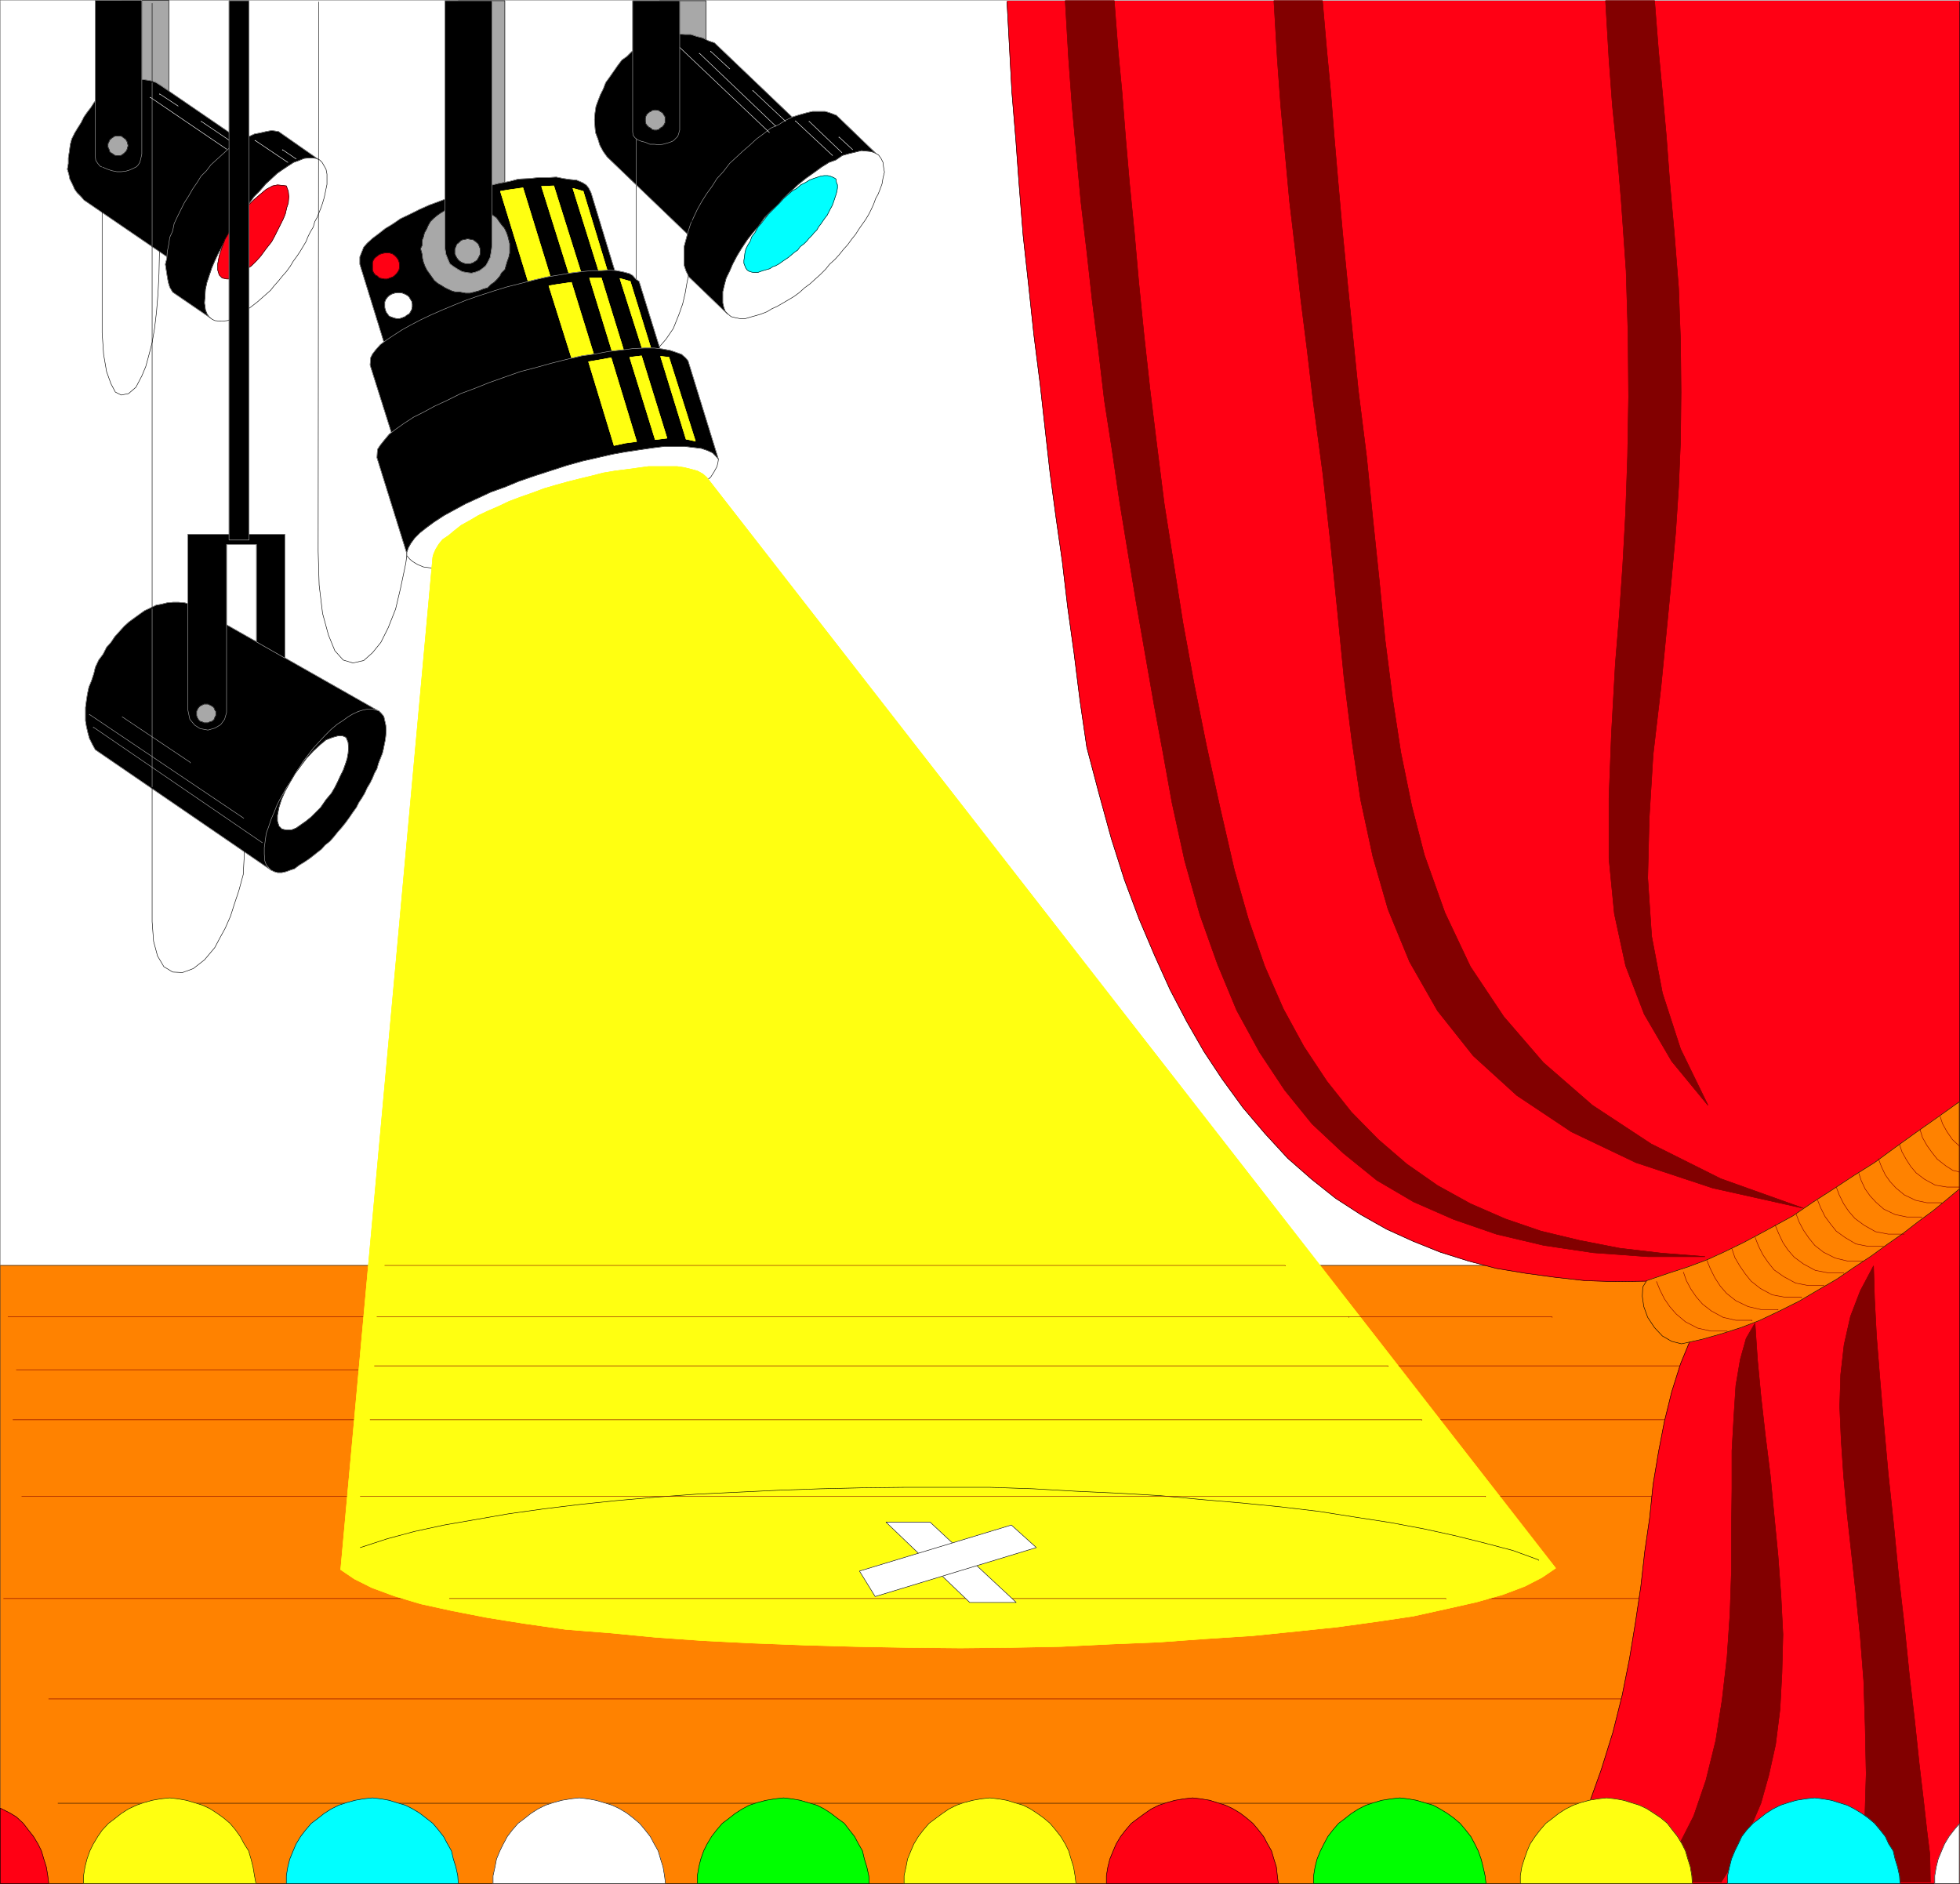 <svg width="3993.971" height="3838.663" viewBox="0 0 2995.478 2878.998" xmlns="http://www.w3.org/2000/svg"><rect x="0" y="0" width="2995.478" height="2878.998" fill="#333333" stroke="none"/><defs><clipPath id="a"><path d="M0 0h2994.727v2876.234H0Zm0 0"/></clipPath><clipPath id="b"><path d="M0 0h2995.98v2877H0Zm0 0"/></clipPath><clipPath id="c"><path d="M0 1931h2995.98v946H0Zm0 0"/></clipPath><clipPath id="d"><path d="M1537 0h1458.98v2877H1537Zm0 0"/></clipPath><clipPath id="e"><path d="M2902 1746h93.98v68H2902Zm0 0"/></clipPath><clipPath id="f"><path d="M2964 1703h31.98v48H2964Zm0 0"/></clipPath></defs><path style="fill:#fff;fill-opacity:1;fill-rule:nonzero;stroke:none" d="M0 2876.234h2994.727V-2.012H0Zm0 0" transform="translate(.376 2.387)"/><g clip-path="url(#a)" transform="translate(.376 2.387)"><path style="fill:#fff;fill-opacity:1;fill-rule:evenodd;stroke:#fff;stroke-width:.15;stroke-linecap:square;stroke-linejoin:bevel;stroke-miterlimit:10;stroke-opacity:1" d="M0 .5h597.75V575H0Zm0 0" transform="matrix(5.01 0 0 -5.01 0 2878.74)"/><path style="fill:#fff;fill-opacity:1;fill-rule:evenodd;stroke:#fff;stroke-width:.15;stroke-linecap:square;stroke-linejoin:bevel;stroke-miterlimit:10;stroke-opacity:1" d="M0 .5v574.35h597.75V.5Zm0 0" transform="matrix(5.01 0 0 -5.01 0 2878.74)"/></g><g clip-path="url(#b)" transform="translate(.376 2.387)"><path style="fill:none;stroke:#000;stroke-width:.15;stroke-linecap:square;stroke-linejoin:bevel;stroke-miterlimit:10;stroke-opacity:1" d="M0 .5v574.35h597.75V.5Zm0 0" transform="matrix(5.01 0 0 -5.01 0 2878.74)"/></g><path style="fill:#000;fill-opacity:1;fill-rule:evenodd;stroke:#000;stroke-width:.15;stroke-linecap:square;stroke-linejoin:bevel;stroke-miterlimit:10;stroke-opacity:1" d="m53.5 159.78 19.72 4.18.45-.15.45-.15.45-.6.15-.45v-4.63l-.15-.45-.3-.29-.3-.45-.45-.15-20.02-4.04-.3.15-.6.3-.45.45v5.08l.3.45.45.45.45.3zm0 0" transform="matrix(5.01 0 0 -5.01 .376 2881.127)"/><path style="fill:none;stroke:#000;stroke-width:.15;stroke-linecap:square;stroke-linejoin:bevel;stroke-miterlimit:10;stroke-opacity:1" d="m53.5 159.78 19.72 4.18.45-.15.45-.15.45-.6.15-.45v-4.63l-.15-.45-.3-.29-.3-.45-.45-.15-20.02-4.04-.3.15-.6.3-.45.45v5.08l.3.45.45.45.45.3zm0 0" transform="matrix(5.01 0 0 -5.01 .376 2881.127)"/><path style="fill:#ff8200;fill-opacity:1;fill-rule:evenodd;stroke:none" d="M0 2876.234v-944.683h2994.727v944.683zm0 0" transform="translate(.376 2.387)"/><g clip-path="url(#c)" transform="translate(.376 2.387)"><path style="fill:none;stroke:#ff8200;stroke-width:.15;stroke-linecap:square;stroke-linejoin:bevel;stroke-miterlimit:10;stroke-opacity:1" d="M0 .5v188.56h597.75V.5Zm0 0" transform="matrix(5.01 0 0 -5.01 0 2878.74)"/><path style="fill:none;stroke:#000;stroke-width:.15;stroke-linecap:square;stroke-linejoin:bevel;stroke-miterlimit:10;stroke-opacity:1" d="M0 .5v188.56h597.75V.5Zm0 0" transform="matrix(5.01 0 0 -5.01 0 2878.74)"/></g><path style="fill:none;stroke:#820000;stroke-width:.15;stroke-linecap:square;stroke-linejoin:bevel;stroke-miterlimit:10;stroke-opacity:1" d="M14.79 56.83h483.58v-.15M2.39 173.37h112.53v-.15M4.93 157.24h109.24v-.15m309.19 1.34h98.03v-.15m-87.72-16.29h79.35v-.14m-509.13.14h108.94v-.14m340.26-23.16h62.92v-.15m-509.43.15h103.26v-.15m331.15-31.08h62.91v-.15m-502.85.15h135.98v-.15" transform="matrix(5.01 0 0 -5.01 .376 2881.127)"/><path style="fill:none;stroke:#000;stroke-width:.15;stroke-linecap:square;stroke-linejoin:bevel;stroke-miterlimit:10;stroke-opacity:1" d="M17.63 25h475.51v-.15" transform="matrix(5.01 0 0 -5.01 .376 2881.127)"/><path style="fill:#fff;fill-opacity:1;fill-rule:evenodd;stroke:#fff;stroke-width:.15;stroke-linecap:square;stroke-linejoin:bevel;stroke-miterlimit:10;stroke-opacity:1" d="M150.33.5v2.39l.6 2.69.45 2.39 1.05 2.54 1.04 2.09 1.2 2.24 1.49 1.95 1.8 2.09 1.79 1.34 2.09 1.65 2.09 1.34 2.39 1.2 2.25.74 2.69.75 2.69.45 2.69.3 2.54-.3 2.54-.45 2.54-.75 2.39-.74 2.24-1.05 2.24-1.35 1.94-1.49 1.95-1.64 1.64-1.95 1.64-2.09 1.2-2.24 1.19-2.09.75-2.54.75-2.39.45-2.69.3-2.39zm0 0" transform="matrix(5.01 0 0 -5.01 .376 2881.127)"/><path style="fill:none;stroke:#000;stroke-width:.15;stroke-linecap:square;stroke-linejoin:bevel;stroke-miterlimit:10;stroke-opacity:1" d="M150.33.5v2.39l.6 2.69.45 2.39 1.05 2.54 1.04 2.09 1.2 2.24 1.49 1.95 1.8 2.09 1.79 1.34 2.09 1.65 2.09 1.34 2.39 1.2 2.25.74 2.69.75 2.69.45 2.69.3 2.54-.3 2.54-.45 2.54-.75 2.39-.74 2.24-1.05 2.24-1.35 1.94-1.49 1.95-1.64 1.64-1.95 1.64-2.09 1.2-2.24 1.19-2.09.75-2.54.75-2.39.45-2.69.3-2.39zm0 0" transform="matrix(5.01 0 0 -5.01 .376 2881.127)"/><path style="fill:#ff0014;fill-opacity:1;fill-rule:evenodd;stroke:none" d="m2370.332 2876.234 29.957-57.613 25.453-57.668 20.942-58.363 17.984-57.668 14.23-56.863 11.223-56.16 8.969-54.66 8.265-55.36 5.961-53.156 7.516-51.653 5.211-50.902 8.266-49.398 8.968-46.446 11.223-45.64 13.477-42.684 17.234-41.934-45.692-79.308-23.195-5.262-47.898.754-46.442-1.504-46.394-5.21-44.188-6.013-44.937-7.464-42.688-11.274-42.633-13.426-41.183-16.484-41.184-18.734-39.675-22.446-38.18-24.699-36.723-29.21-36.672-32.165-34.418-37.422-33.718-39.68-32.164-44.187-27.704-41.938-26.203-45.64-25.453-48.645-23.996-53.156-23.195-54.66-22.445-59.871-20.243-63.625-18.687-68.137-18.735-71.09-10.472-71.894-8.969-71.844-9.77-70.34-8.214-69.64-9.72-68.137-9.019-67.332-7.465-66.633-7.464-67.387-9.77-77.101-8.215-77.106-8.219-74.847-6.011-75.602-5.262-71.895-5.96-71.843-3.759-69.59-3.758-69.637h1456.208v2877.492Zm0 0" transform="translate(.376 2.387)"/><g clip-path="url(#d)" transform="translate(.376 2.387)"><path style="fill:none;stroke:#ff0014;stroke-width:.15;stroke-linecap:square;stroke-linejoin:bevel;stroke-miterlimit:10;stroke-opacity:1" d="M473.12.5 479.1 12l5.08 11.51 4.18 11.65 3.59 11.51 2.84 11.35 2.24 11.21 1.79 10.91 1.65 11.05 1.19 10.61 1.5 10.31 1.04 10.16 1.65 9.86 1.79 9.27 2.24 9.11 2.69 8.52 3.44 8.37-9.12 15.83-4.63 1.05-9.56-.15-9.27.3-9.26 1.04-8.82 1.2-8.97 1.49-8.52 2.25-8.51 2.68-8.22 3.29-8.22 3.74-7.92 4.48-7.62 4.93-7.33 5.83-7.32 6.42-6.87 7.47-6.73 7.92-6.42 8.82-5.53 8.37-5.23 9.11-5.08 9.71-4.79 10.61-4.63 10.91-4.48 11.95-4.04 12.7-3.73 13.6-3.74 14.19-2.09 14.35-1.79 14.34-1.95 14.04-1.64 13.9-1.94 13.6-1.8 13.44-1.49 13.3-1.49 13.45-1.95 15.39-1.64 15.39-1.64 14.94-1.2 15.09-1.05 14.35-1.19 14.34-.75 13.89-.75 13.9h290.66V.5Zm0 0" transform="matrix(5.01 0 0 -5.01 0 2878.74)"/><path style="fill:none;stroke:#000;stroke-width:.15;stroke-linecap:square;stroke-linejoin:bevel;stroke-miterlimit:10;stroke-opacity:1" d="M473.12.5 479.1 12l5.08 11.51 4.18 11.65 3.59 11.51 2.84 11.35 2.24 11.21 1.79 10.91 1.65 11.05 1.19 10.61 1.5 10.31 1.04 10.16 1.65 9.86 1.79 9.27 2.24 9.11 2.69 8.52 3.44 8.37-9.12 15.83-4.63 1.05-9.56-.15-9.27.3-9.26 1.04-8.82 1.2-8.97 1.49-8.52 2.25-8.51 2.68-8.22 3.29-8.22 3.74-7.92 4.48-7.62 4.93-7.33 5.83-7.32 6.42-6.87 7.47-6.73 7.92-6.42 8.82-5.53 8.37-5.23 9.11-5.08 9.71-4.79 10.61-4.63 10.91-4.48 11.95-4.04 12.7-3.73 13.6-3.74 14.19-2.09 14.35-1.79 14.34-1.95 14.04-1.64 13.9-1.94 13.6-1.8 13.44-1.49 13.3-1.49 13.45-1.95 15.39-1.64 15.39-1.64 14.94-1.2 15.09-1.05 14.35-1.19 14.34-.75 13.89-.75 13.9h290.66V.5Zm0 0" transform="matrix(5.01 0 0 -5.01 0 2878.74)"/></g><path style="fill:#ff0014;fill-opacity:1;fill-rule:evenodd;stroke:#ff0014;stroke-width:.15;stroke-linecap:square;stroke-linejoin:bevel;stroke-miterlimit:10;stroke-opacity:1" d="M0 .5v23.01l2.99-1.5 1.94-1.19 2.09-1.94 1.5-1.95 1.64-2.09 1.35-2.24 1.04-2.09.75-2.54.75-2.39.45-2.69.29-2.39zm0 0" transform="matrix(5.01 0 0 -5.01 .376 2881.127)"/><path style="fill:none;stroke:#000;stroke-width:.15;stroke-linecap:square;stroke-linejoin:bevel;stroke-miterlimit:10;stroke-opacity:1" d="M0 .5v23.01l2.99-1.5 1.94-1.19 2.09-1.94 1.5-1.95 1.64-2.09 1.35-2.24 1.04-2.09.75-2.54.75-2.39.45-2.69.29-2.39zm0 0" transform="matrix(5.01 0 0 -5.01 .376 2881.127)"/><path style="fill:#ff0014;fill-opacity:1;fill-rule:evenodd;stroke:#ff0014;stroke-width:.15;stroke-linecap:square;stroke-linejoin:bevel;stroke-miterlimit:10;stroke-opacity:1" d="M337.43.5v2.39l.45 2.69.6 2.39 1.04 2.54.9 2.09 1.34 2.24 1.5 1.95 1.79 2.09 1.79 1.34 2.25 1.65 1.94 1.34 2.39 1.2 2.24.74 2.69.75 2.69.45 2.69.3 2.54-.3 2.69-.45 2.39-.75 2.39-.74 2.24-1.05 2.25-1.35 1.94-1.49 1.94-1.64 1.65-1.95 1.64-2.09 1.19-2.24 1.2-2.09.75-2.54.74-2.39.3-2.69.3-2.39zm0 0" transform="matrix(5.01 0 0 -5.01 .376 2881.127)"/><path style="fill:none;stroke:#000;stroke-width:.15;stroke-linecap:square;stroke-linejoin:bevel;stroke-miterlimit:10;stroke-opacity:1" d="M337.43.5v2.39l.45 2.69.6 2.39 1.04 2.54.9 2.09 1.34 2.24 1.5 1.95 1.79 2.09 1.79 1.34 2.25 1.65 1.94 1.34 2.39 1.2 2.24.74 2.69.75 2.69.45 2.69.3 2.54-.3 2.69-.45 2.39-.75 2.39-.74 2.24-1.05 2.25-1.35 1.94-1.49 1.94-1.64 1.65-1.95 1.64-2.09 1.19-2.24 1.2-2.09.75-2.54.74-2.39.3-2.69.3-2.39zm0 0" transform="matrix(5.01 0 0 -5.01 .376 2881.127)"/><path style="fill:#0f0;fill-opacity:1;fill-rule:evenodd;stroke:#0f0;stroke-width:.15;stroke-linecap:square;stroke-linejoin:bevel;stroke-miterlimit:10;stroke-opacity:1" d="M212.65.5v2.39l.45 2.69.6 2.39.89 2.54 1.05 2.09 1.34 2.24 1.5 1.95 1.79 2.09 1.79 1.34 2.1 1.65 2.09 1.34 2.24 1.2 2.24.74 2.84.75 2.69.45 2.69.3 2.54-.3 2.54-.45 2.54-.75 2.54-.74 2.09-1.05 2.1-1.35 1.94-1.49 2.24-1.64 1.5-1.95 1.64-2.09 1.19-2.24 1.2-2.09.6-2.54.74-2.39.6-2.69.15-2.39zm0 0" transform="matrix(5.01 0 0 -5.01 .376 2881.127)"/><path style="fill:none;stroke:#000;stroke-width:.15;stroke-linecap:square;stroke-linejoin:bevel;stroke-miterlimit:10;stroke-opacity:1" d="M212.65.5v2.39l.45 2.69.6 2.39.89 2.54 1.05 2.09 1.34 2.24 1.5 1.95 1.79 2.09 1.79 1.34 2.1 1.65 2.09 1.34 2.24 1.2 2.24.74 2.84.75 2.69.45 2.69.3 2.54-.3 2.54-.45 2.54-.75 2.54-.74 2.09-1.05 2.1-1.35 1.94-1.49 2.24-1.64 1.5-1.95 1.64-2.09 1.19-2.24 1.2-2.09.6-2.54.74-2.39.6-2.69.15-2.39zm0 0" transform="matrix(5.01 0 0 -5.01 .376 2881.127)"/><path style="fill:#0f0;fill-opacity:1;fill-rule:evenodd;stroke:#0f0;stroke-width:.15;stroke-linecap:square;stroke-linejoin:bevel;stroke-miterlimit:10;stroke-opacity:1" d="M400.64.5v2.39l.45 2.69.6 2.39 1.04 2.54 1.05 2.09 1.2 2.24 1.49 1.95 1.79 2.09 1.8 1.34 2.09 1.65 2.09 1.34 2.39 1.2 2.24.74 2.54.75 2.84.45 2.69.3 2.54-.3 2.54-.45 2.54-.75 2.54-.74 1.95-1.05 2.24-1.35 2.09-1.49 1.94-1.64 1.65-1.95 1.64-2.09 1.2-2.24 1.04-2.09.9-2.54.6-2.39.6-2.69.29-2.39zm0 0" transform="matrix(5.01 0 0 -5.01 .376 2881.127)"/><path style="fill:none;stroke:#000;stroke-width:.15;stroke-linecap:square;stroke-linejoin:bevel;stroke-miterlimit:10;stroke-opacity:1" d="M400.64.5v2.39l.45 2.69.6 2.39 1.04 2.54 1.05 2.09 1.2 2.24 1.49 1.95 1.79 2.09 1.8 1.34 2.09 1.65 2.09 1.34 2.39 1.2 2.24.74 2.54.75 2.84.45 2.69.3 2.54-.3 2.54-.45 2.54-.75 2.54-.74 1.95-1.05 2.24-1.35 2.09-1.49 1.94-1.64 1.65-1.95 1.64-2.09 1.2-2.24 1.04-2.09.9-2.54.6-2.39.6-2.69.29-2.39zm0 0" transform="matrix(5.01 0 0 -5.01 .376 2881.127)"/><path style="fill:#820000;fill-opacity:1;fill-rule:evenodd;stroke:#820000;stroke-width:.15;stroke-linecap:square;stroke-linejoin:bevel;stroke-miterlimit:10;stroke-opacity:1" d="m511.52 11.11 5.09 10.01 3.73 10.91 2.99 12.1 1.94 12.4 1.5 13 .89 13.15.45 13.3v12.7l.15 12.25v11.65l.6 10.61.6 9.26 1.34 7.92 1.8 6.43 2.69 4.63.74-11.06 1.05-11.05 1.34-11.96 1.5-12.1 1.19-12.4 1.2-12.4.9-12.25.59-11.66-.3-11.8-.59-11.06-1.35-10.76-2.09-9.41-2.39-8.52-3.89-9.11-4.03-8.22-4.19-6.72h-20.02zm0 0" transform="matrix(5.01 0 0 -5.01 .376 2881.127)"/><path style="fill:none;stroke:#820000;stroke-width:.15;stroke-linecap:square;stroke-linejoin:bevel;stroke-miterlimit:10;stroke-opacity:1" d="m511.52 11.11 5.09 10.01 3.73 10.91 2.99 12.1 1.94 12.4 1.5 13 .89 13.15.45 13.3v12.7l.15 12.25v11.65l.6 10.61.6 9.26 1.34 7.92 1.8 6.43 2.69 4.63.74-11.06 1.05-11.05 1.34-11.96 1.5-12.1 1.19-12.4 1.2-12.4.9-12.25.59-11.66-.3-11.8-.59-11.06-1.35-10.76-2.09-9.41-2.39-8.52-3.89-9.11-4.03-8.22-4.19-6.72h-20.02zm0 0" transform="matrix(5.01 0 0 -5.01 .376 2881.127)"/><path style="fill:#820000;fill-opacity:1;fill-rule:evenodd;stroke:#820000;stroke-width:.15;stroke-linecap:square;stroke-linejoin:bevel;stroke-miterlimit:10;stroke-opacity:1" d="m566.97.95 1.79 18.08.45 14.94-.3 14.49-.45 13.9-1.05 13.44-1.34 13.3-1.35 12.25-1.34 12.11-1.05 11.35-.74 10.91-.45 10.31.3 9.71 1.04 9.12 1.95 8.66 2.98 7.77 4.04 7.62.3-10.01.6-11.5 1.04-13 1.2-14.05 1.34-14.94 1.65-15.39 1.49-15.39 1.79-15.54 1.5-14.94L584 50.1l1.35-12.85 1.34-11.35 1.05-9.41.89-7.18.15-8.36zm0 0" transform="matrix(5.01 0 0 -5.01 .376 2881.127)"/><path style="fill:none;stroke:#820000;stroke-width:.15;stroke-linecap:square;stroke-linejoin:bevel;stroke-miterlimit:10;stroke-opacity:1" d="m566.97.95 1.79 18.08.45 14.94-.3 14.49-.45 13.9-1.05 13.44-1.34 13.3-1.35 12.25-1.34 12.11-1.05 11.35-.74 10.91-.45 10.31.3 9.71 1.04 9.12 1.95 8.66 2.98 7.77 4.04 7.62.3-10.01.6-11.5 1.04-13 1.2-14.05 1.34-14.94 1.65-15.39 1.49-15.39 1.79-15.54 1.5-14.94L584 50.1l1.35-12.85 1.34-11.35 1.05-9.41.89-7.18.15-8.36zm0 0" transform="matrix(5.01 0 0 -5.01 .376 2881.127)"/><path style="fill:#820000;fill-opacity:1;fill-rule:evenodd;stroke:#820000;stroke-width:.15;stroke-linecap:square;stroke-linejoin:bevel;stroke-miterlimit:10;stroke-opacity:1" d="M520.04 191.75h-17.48l-16.59 1.2-15.09 2.24-14.5 3.43-13 4.49-12.25 5.37-11.21 6.58-10.16 8.22-9.57 8.96-8.36 10.31-7.63 11.51-7.02 12.85-5.83 14.04-5.38 15.09-4.63 16.44-3.89 17.78-2.69 14.94-2.83 15.24-5.38 30.78-2.54 15.39-2.55 15.54-2.24 15.39-2.39 15.39-1.79 15.24-1.94 15.39-1.65 14.94-1.79 15.09-1.35 14.64-1.34 14.5-1.05 14.34-1.04 17.78h14.94l1.2-15.54 1.19-12.55 1.05-13.45 1.19-13.89 1.5-15.24 1.34-15.24 1.65-16.44 1.79-16.29 2.09-17.03 2.24-17.78 2.84-18.08 2.84-18.08 3.44-18.82 3.74-18.68 4.18-19.13 4.33-18.82 4.34-15.24 4.93-14.2 5.68-13 6.27-11.5 7.03-10.61 7.47-9.41 8.22-8.37 8.67-7.47 9.41-6.57 10.01-5.53 10.61-4.63 10.91-3.74 11.81-2.84 12.25-2.39 12.7-1.49zm0 0" transform="matrix(5.01 0 0 -5.01 .376 2881.127)"/><path style="fill:none;stroke:#820000;stroke-width:.15;stroke-linecap:square;stroke-linejoin:bevel;stroke-miterlimit:10;stroke-opacity:1" d="M520.04 191.75h-17.48l-16.59 1.2-15.09 2.24-14.5 3.43-13 4.49-12.25 5.37-11.21 6.58-10.16 8.22-9.57 8.96-8.36 10.31-7.63 11.51-7.02 12.85-5.83 14.04-5.38 15.09-4.63 16.44-3.89 17.78-2.69 14.94-2.83 15.24-5.38 30.78-2.54 15.39-2.55 15.54-2.24 15.39-2.39 15.39-1.79 15.24-1.94 15.39-1.65 14.94-1.79 15.09-1.35 14.64-1.34 14.5-1.05 14.34-1.04 17.78h14.94l1.2-15.54 1.19-12.55 1.05-13.45 1.19-13.89 1.5-15.24 1.34-15.24 1.65-16.44 1.79-16.29 2.09-17.03 2.24-17.78 2.84-18.08 2.84-18.08 3.44-18.82 3.74-18.68 4.18-19.13 4.33-18.82 4.34-15.24 4.93-14.2 5.68-13 6.27-11.5 7.03-10.61 7.47-9.41 8.22-8.37 8.67-7.47 9.41-6.57 10.01-5.53 10.61-4.63 10.91-3.74 11.81-2.84 12.25-2.39 12.7-1.49zm0 0" transform="matrix(5.01 0 0 -5.01 .376 2881.127)"/><path style="fill:#820000;fill-opacity:1;fill-rule:evenodd;stroke:#820000;stroke-width:.15;stroke-linecap:square;stroke-linejoin:bevel;stroke-miterlimit:10;stroke-opacity:1" d="m549.93 206.54-27.5 6.13-23.46 7.77-19.72 9.41-16.59 11.06-13.3 12.1-10.91 13.75-8.52 14.94-6.57 15.99-4.64 16.13-3.73 17.33-2.69 18.23-2.39 19.13-1.95 19.87-2.09 20.62-2.39 21.52-2.99 22.41-1.79 15.24-1.94 15.39-1.65 14.94-1.79 15.09-1.35 14.64-1.34 14.5-1.05 14.34-1.04 17.78h14.79l1.35-15.54 1.19-12.55 1.05-13.45 1.19-13.89 1.35-15.24 1.49-15.24 1.65-16.44 1.64-16.29 2.54-20.32 1.94-19.27 1.95-18.68 1.79-18.23 2.24-17.63 2.54-16.58 3.29-16.14 3.88-15.09 6.28-17.63 7.77-16.44 10.16-15.24 12.11-14.04 14.94-13 17.93-11.8 21.22-10.61zm0 0" transform="matrix(5.01 0 0 -5.01 .376 2881.127)"/><path style="fill:none;stroke:#820000;stroke-width:.15;stroke-linecap:square;stroke-linejoin:bevel;stroke-miterlimit:10;stroke-opacity:1" d="m549.93 206.54-27.5 6.13-23.46 7.77-19.72 9.41-16.59 11.06-13.3 12.1-10.91 13.75-8.52 14.94-6.57 15.99-4.64 16.13-3.73 17.33-2.69 18.23-2.39 19.13-1.95 19.87-2.09 20.62-2.39 21.52-2.99 22.41-1.79 15.24-1.94 15.39-1.65 14.94-1.79 15.09-1.35 14.64-1.34 14.5-1.05 14.34-1.04 17.78h14.79l1.35-15.54 1.19-12.55 1.05-13.45 1.19-13.89 1.35-15.24 1.49-15.24 1.65-16.44 1.64-16.29 2.54-20.32 1.94-19.27 1.95-18.68 1.79-18.23 2.24-17.63 2.54-16.58 3.29-16.14 3.88-15.09 6.28-17.63 7.77-16.44 10.16-15.24 12.11-14.04 14.94-13 17.93-11.8 21.22-10.61zm0 0" transform="matrix(5.01 0 0 -5.01 .376 2881.127)"/><path style="fill:#820000;fill-opacity:1;fill-rule:evenodd;stroke:#820000;stroke-width:.15;stroke-linecap:square;stroke-linejoin:bevel;stroke-miterlimit:10;stroke-opacity:1" d="m520.94 237.92-11.06 13.45-8.37 14.34-5.68 14.79-3.43 15.84-1.65 16.88v18.38l.75 19.58 1.2 21.51 1.19 14.5 1.05 15.38.89 16.14.6 17.18.3 18.08-.15 18.83-.6 19.72-1.49 21.22-1.2 14.49-1.49 14.65-1.05 14.19-1.04 17.78h14.94l1.2-15.39 1.19-12.55 1.2-13.45 1.04-14.04 1.35-15.09 1.34-17.04.6-16.28.15-15.54-.15-14.79-.6-14.35-.89-13.59-1.2-13.3-1.19-12.55-2.1-21.52-2.39-20.47-1.19-19.42-.45-18.23 1.19-17.78 3.29-17.33 5.53-17.04zm0 0" transform="matrix(5.01 0 0 -5.01 .376 2881.127)"/><path style="fill:none;stroke:#820000;stroke-width:.15;stroke-linecap:square;stroke-linejoin:bevel;stroke-miterlimit:10;stroke-opacity:1" d="m520.94 237.92-11.06 13.45-8.37 14.34-5.68 14.79-3.43 15.84-1.65 16.88v18.38l.75 19.58 1.2 21.51 1.19 14.5 1.05 15.38.89 16.14.6 17.18.3 18.08-.15 18.83-.6 19.72-1.49 21.22-1.2 14.49-1.49 14.65-1.05 14.19-1.04 17.78h14.94l1.2-15.39 1.19-12.55 1.2-13.45 1.04-14.04 1.35-15.09 1.34-17.04.6-16.28.15-15.54-.15-14.79-.6-14.35-.89-13.59-1.2-13.3-1.19-12.55-2.1-21.52-2.39-20.47-1.19-19.42-.45-18.23 1.19-17.78 3.29-17.33 5.53-17.04zm0 0" transform="matrix(5.01 0 0 -5.01 .376 2881.127)"/><path style="fill:#ff8200;fill-opacity:1;fill-rule:evenodd;stroke:#ff8200;stroke-width:.15;stroke-linecap:square;stroke-linejoin:bevel;stroke-miterlimit:10;stroke-opacity:1" d="M597.6 212.37v26.6l-6.72-4.79-6.58-4.63-6.43-4.63-6.12-4.48-6.43-4.04-6.12-4.03-6.28-4.03-6.13-4.19-4.93-2.69-5.23-2.84-5.08-2.69-5.53-2.69-5.23-2.39-5.98-2.24-5.98-1.94-6.57-2.24-1.2-1.94-.15-2.84.45-3.14 1.2-3.29 2.09-3.14 2.39-2.54 2.84-1.64 2.99-.75 6.13 1.35 5.82 1.64 6.13 1.94 5.83 2.25 5.98 2.84 5.97 2.98 5.83 3.44 5.68 3.29 5.23 3.58 5.23 3.44 4.93 3.59 4.93 3.43 4.64 3.59 4.48 3.29 4.18 3.43zm0 0" transform="matrix(5.01 0 0 -5.01 .376 2881.127)"/><path style="fill:none;stroke:#000;stroke-width:.15;stroke-linecap:square;stroke-linejoin:bevel;stroke-miterlimit:10;stroke-opacity:1" d="M597.6 212.37v26.6l-6.72-4.79-6.58-4.63-6.43-4.63-6.12-4.48-6.43-4.04-6.12-4.03-6.28-4.03-6.13-4.19-4.93-2.69-5.23-2.84-5.08-2.69-5.53-2.69-5.23-2.39-5.98-2.24-5.98-1.94-6.57-2.24-1.2-1.94-.15-2.84.45-3.14 1.2-3.29 2.09-3.14 2.39-2.54 2.84-1.64 2.99-.75 6.13 1.35 5.82 1.64 6.13 1.94 5.83 2.25 5.98 2.84 5.97 2.98 5.83 3.44 5.68 3.29 5.23 3.58 5.23 3.44 4.93 3.59 4.93 3.43 4.64 3.59 4.48 3.29 4.18 3.43zm0 0" transform="matrix(5.01 0 0 -5.01 .376 2881.127)"/><path style="fill:none;stroke:#820000;stroke-width:.15;stroke-linecap:square;stroke-linejoin:bevel;stroke-miterlimit:10;stroke-opacity:1" d="m505.25 184.13 1.04-2.54 1.35-2.69 1.64-2.39 1.95-2.24 2.83-2.39 3.74-1.94 4.04-.9h4.93v-.15m-13.3 18.08.89-2.54 1.35-2.54 1.64-2.39 1.95-2.24 2.69-2.09 3.58-1.95 3.89-.89h4.93v-.15m-13.75 18.37 1.05-2.54 1.34-2.68 1.65-2.54 1.94-2.25 2.84-2.24 3.73-1.79 3.89-.9h5.23v-.15m-14.05 18.68.9-2.69 1.49-2.54 1.65-2.39 1.79-2.24 2.84-2.24 3.59-1.94 4.03-.75h4.93v-.15m-14.19 18.53 1.04-2.69 1.35-2.69 1.64-2.39 1.79-2.24 2.99-2.1 3.59-1.94 3.88-.75h4.79v-.14m-14.95 18.67 1.05-2.54 1.34-2.84 1.5-2.24 1.94-2.24 2.84-2.09 3.59-1.94 3.88-.75h4.78v-.15m-14.49 18.08.89-2.39 1.35-2.54 1.64-2.39 1.8-2.24 2.69-2.1 3.58-1.79 3.74-.89h4.78v-.15m-13.9 18.67.9-2.24 1.34-2.69 1.65-2.24 1.79-2.24 2.69-1.94 3.29-1.95 3.74-.74h4.63v-.15m-14.35 18.23.9-2.39 1.34-2.69 1.5-2.24 1.94-2.25 2.84-2.09 3.44-1.94 3.88-.75h4.78v-.15m-13.74 18.68.74-2.24 1.2-2.54 1.49-2.09 1.8-1.94 2.39-2.1 3.43-1.64 3.59-.75h4.48v-.15m-13.15 17.93.9-2.39 1.2-2.54 1.49-2.09 1.79-1.94 2.54-2.09 3.44-1.65 3.44-.74h4.48v-.15" transform="matrix(5.01 0 0 -5.01 .376 2881.127)"/><g clip-path="url(#e)" transform="translate(.376 2.387)"><path style="fill:none;stroke:#820000;stroke-width:.15;stroke-linecap:square;stroke-linejoin:bevel;stroke-miterlimit:10;stroke-opacity:1" d="m579.37 225.97.75-2.24 1.34-2.4 1.35-2.09 1.64-1.94 2.54-1.94 3.29-1.8 3.58-.59h3.89v-.15" transform="matrix(5.01 0 0 -5.01 0 2878.74)"/></g><path style="fill:none;stroke:#820000;stroke-width:.15;stroke-linecap:square;stroke-linejoin:bevel;stroke-miterlimit:10;stroke-opacity:1" d="m585.65 230.45.74-2.39 1.35-2.39 1.49-2.09 1.65-2.1 2.69-2.09 2.09-1.34 1.94-.45v-.15" transform="matrix(5.01 0 0 -5.01 .376 2881.127)"/><g clip-path="url(#f)" transform="translate(.376 2.387)"><path style="fill:none;stroke:#820000;stroke-width:.15;stroke-linecap:square;stroke-linejoin:bevel;stroke-miterlimit:10;stroke-opacity:1" d="m591.77 234.48.75-2.24 1.34-2.39 1.65-2.39 2.24-2.09v-.15" transform="matrix(5.01 0 0 -5.01 0 2878.74)"/></g><path style="fill:#0ff;fill-opacity:1;fill-rule:evenodd;stroke:#0ff;stroke-width:.15;stroke-linecap:square;stroke-linejoin:bevel;stroke-miterlimit:10;stroke-opacity:1" d="M87.27.5v2.39l.45 2.69.6 2.39 1.04 2.54.9 2.09 1.35 2.24 1.49 1.95 1.79 2.09 1.8 1.34 2.09 1.65 2.09 1.34 2.39 1.2 2.24.74 2.69.75 2.54.45 2.84.3 2.54-.3 2.54-.45 2.39-.75 2.54-.74 2.1-1.05 2.24-1.35 1.94-1.49 2.09-1.64 1.65-1.95 1.64-2.09 1.2-2.24 1.19-2.09.6-2.54.75-2.39.59-2.69.15-2.39zm0 0" transform="matrix(5.01 0 0 -5.01 .376 2881.127)"/><path style="fill:none;stroke:#000;stroke-width:.15;stroke-linecap:square;stroke-linejoin:bevel;stroke-miterlimit:10;stroke-opacity:1" d="M87.27.5v2.39l.45 2.69.6 2.39 1.04 2.54.9 2.09 1.35 2.24 1.49 1.95 1.79 2.09 1.8 1.34 2.09 1.65 2.09 1.34 2.39 1.2 2.24.74 2.69.75 2.54.45 2.84.3 2.54-.3 2.54-.45 2.39-.75 2.54-.74 2.1-1.05 2.24-1.35 1.94-1.49 2.09-1.64 1.65-1.95 1.64-2.09 1.2-2.24 1.19-2.09.6-2.54.75-2.39.59-2.69.15-2.39zm0 0" transform="matrix(5.01 0 0 -5.01 .376 2881.127)"/><path style="fill:#0ff;fill-opacity:1;fill-rule:evenodd;stroke:#0ff;stroke-width:.15;stroke-linecap:square;stroke-linejoin:bevel;stroke-miterlimit:10;stroke-opacity:1" d="M526.92.5v2.39l.59 2.69.6 2.39 1.05 2.54 1.04 2.09 1.05 2.24 1.49 1.95 1.95 2.09 1.79 1.34 2.09 1.65 2.09 1.34 2.4 1.2 2.24.74 2.54.75 2.84.45 2.84.3 2.39-.3 2.69-.45 2.39-.75 2.39-.74 2.09-1.05 2.24-1.35 2.1-1.49 1.94-1.64 1.64-1.95 1.65-2.09 1.04-2.24 1.35-2.09.59-2.54.75-2.39.6-2.69.15-2.39zm0 0" transform="matrix(5.01 0 0 -5.01 .376 2881.127)"/><path style="fill:none;stroke:#000;stroke-width:.15;stroke-linecap:square;stroke-linejoin:bevel;stroke-miterlimit:10;stroke-opacity:1" d="M526.92.5v2.39l.59 2.69.6 2.39 1.05 2.54 1.04 2.09 1.05 2.24 1.49 1.95 1.95 2.09 1.79 1.34 2.09 1.65 2.09 1.34 2.4 1.2 2.24.74 2.54.75 2.84.45 2.84.3 2.39-.3 2.69-.45 2.39-.75 2.39-.74 2.09-1.05 2.24-1.35 2.1-1.49 1.94-1.64 1.64-1.95 1.65-2.09 1.04-2.24 1.35-2.09.59-2.54.75-2.39.6-2.69.15-2.39zm0 0" transform="matrix(5.01 0 0 -5.01 .376 2881.127)"/><path style="fill:#ff1;fill-opacity:1;fill-rule:evenodd;stroke:#ff1;stroke-width:.15;stroke-linecap:square;stroke-linejoin:bevel;stroke-miterlimit:10;stroke-opacity:1" d="M25.4.5v2.39l.45 2.69.6 2.39.9 2.54 1.04 2.09 1.35 2.24 1.34 1.95 1.95 2.09 1.79 1.34 2.09 1.65L39 23.21l2.54 1.2 2.1.74 2.69.75 2.54.45 2.84.3 2.54-.3 2.54-.45 2.54-.75 2.39-.74 2.24-1.05 2.09-1.35 2.09-1.49 1.95-1.64 1.64-1.95 1.49-2.09 1.2-2.24 1.34-2.09.75-2.54.6-2.39.45-2.69.45-2.39zm0 0" transform="matrix(5.01 0 0 -5.01 .376 2881.127)"/><path style="fill:none;stroke:#000;stroke-width:.15;stroke-linecap:square;stroke-linejoin:bevel;stroke-miterlimit:10;stroke-opacity:1" d="M25.4.5v2.39l.45 2.69.6 2.39.9 2.54 1.04 2.09 1.35 2.24 1.34 1.95 1.95 2.09 1.79 1.34 2.09 1.65L39 23.21l2.54 1.2 2.1.74 2.69.75 2.54.45 2.84.3 2.54-.3 2.54-.45 2.54-.75 2.39-.74 2.24-1.05 2.09-1.35 2.09-1.49 1.95-1.64 1.64-1.95 1.49-2.09 1.2-2.24 1.34-2.09.75-2.54.6-2.39.45-2.69.45-2.39zm0 0" transform="matrix(5.01 0 0 -5.01 .376 2881.127)"/><path style="fill:#ff1;fill-opacity:1;fill-rule:evenodd;stroke:#ff1;stroke-width:.15;stroke-linecap:square;stroke-linejoin:bevel;stroke-miterlimit:10;stroke-opacity:1" d="M275.71.5v2.39l.6 2.69.45 2.39 1.04 2.54.9 2.09 1.35 2.24 1.49 1.95 1.79 2.09 1.8 1.34 2.24 1.65 1.94 1.34 2.39 1.2 2.09.74 2.84.75 2.54.45 2.69.3 2.54-.3 2.69-.45 2.4-.75 2.54-.74 2.09-1.05 2.09-1.35 2.09-1.49 1.94-1.64 1.65-1.95 1.64-2.09 1.35-2.24 1.04-2.09.75-2.54.75-2.39.45-2.69.29-2.39zm0 0" transform="matrix(5.01 0 0 -5.01 .376 2881.127)"/><path style="fill:none;stroke:#000;stroke-width:.15;stroke-linecap:square;stroke-linejoin:bevel;stroke-miterlimit:10;stroke-opacity:1" d="M275.71.5v2.39l.6 2.69.45 2.39 1.04 2.54.9 2.09 1.35 2.24 1.49 1.95 1.79 2.09 1.8 1.34 2.24 1.65 1.94 1.34 2.39 1.2 2.09.74 2.84.75 2.54.45 2.69.3 2.54-.3 2.69-.45 2.4-.75 2.54-.74 2.09-1.05 2.09-1.35 2.09-1.49 1.94-1.64 1.65-1.95 1.64-2.09 1.35-2.24 1.04-2.09.75-2.54.75-2.39.45-2.69.29-2.39zm0 0" transform="matrix(5.01 0 0 -5.01 .376 2881.127)"/><path style="fill:#ff1;fill-opacity:1;fill-rule:evenodd;stroke:#ff1;stroke-width:.15;stroke-linecap:square;stroke-linejoin:bevel;stroke-miterlimit:10;stroke-opacity:1" d="M463.7.5v2.39l.45 2.69.75 2.39.9 2.54.89 2.09 1.5 2.24 1.49 1.95 1.8 2.09 1.79 1.34 2.09 1.65 2.09 1.34 2.39 1.2 2.1.74 2.69.75 2.69.45 2.69.3 2.69-.3 2.54-.45 2.39-.75 2.39-.74 2.24-1.05 2.09-1.35 2.24-1.49 1.95-1.64 1.49-1.95 1.64-2.09 1.35-2.24 1.04-2.09.75-2.54.75-2.39.45-2.69.15-2.39zm0 0" transform="matrix(5.01 0 0 -5.01 .376 2881.127)"/><path style="fill:none;stroke:#000;stroke-width:.15;stroke-linecap:square;stroke-linejoin:bevel;stroke-miterlimit:10;stroke-opacity:1" d="M463.7.5v2.39l.45 2.69.75 2.39.9 2.54.89 2.09 1.5 2.24 1.49 1.95 1.8 2.09 1.79 1.34 2.09 1.65 2.09 1.34 2.39 1.2 2.1.74 2.69.75 2.69.45 2.69.3 2.69-.3 2.54-.45 2.39-.75 2.39-.74 2.24-1.05 2.09-1.35 2.24-1.49 1.95-1.64 1.49-1.95 1.64-2.09 1.35-2.24 1.04-2.09.75-2.54.75-2.39.45-2.69.15-2.39zm0 0" transform="matrix(5.01 0 0 -5.01 .376 2881.127)"/><path style="fill:#fff;fill-opacity:1;fill-rule:evenodd;stroke:#fff;stroke-width:.15;stroke-linecap:square;stroke-linejoin:bevel;stroke-miterlimit:10;stroke-opacity:1" d="M590.13.5v2.39l.45 2.69.59 2.39 1.05 2.54.9 2.09 1.34 2.24 1.5 1.95 1.64 1.94V.5Zm0 0" transform="matrix(5.01 0 0 -5.01 .376 2881.127)"/><path style="fill:none;stroke:#000;stroke-width:.15;stroke-linecap:square;stroke-linejoin:bevel;stroke-miterlimit:10;stroke-opacity:1" d="M590.13.5v2.39l.45 2.69.59 2.39 1.05 2.54.9 2.09 1.34 2.24 1.5 1.95 1.64 1.94V.5Zm0 0" transform="matrix(5.01 0 0 -5.01 .376 2881.127)"/><path style="fill:#a8a8a8;fill-opacity:1;fill-rule:evenodd;stroke:#a8a8a8;stroke-width:.15;stroke-linecap:square;stroke-linejoin:bevel;stroke-miterlimit:10;stroke-opacity:1" d="M139.72 499.25v75.6h14.2v-74.41l-.3-2.24-.15-1.64-.74-1.5-.6-1.04-.9-.75-1.19-.75-1.05-.45-1.2-.29-1.49.15-1.5.29-1.49.75-1.05.75-1.04.89-.75 1.35-.6 1.49zm0 0" transform="matrix(5.01 0 0 -5.01 .376 2881.127)"/><path style="fill:none;stroke:#000;stroke-width:.15;stroke-linecap:square;stroke-linejoin:bevel;stroke-miterlimit:10;stroke-opacity:1" d="M139.72 499.25v75.6h14.2v-74.41l-.3-2.24-.15-1.64-.74-1.5-.6-1.04-.9-.75-1.19-.75-1.05-.45-1.2-.29-1.49.15-1.5.29-1.49.75-1.05.75-1.04.89-.75 1.35-.6 1.49zm0 0" transform="matrix(5.01 0 0 -5.01 .376 2881.127)"/><path style="fill:#a8a8a8;fill-opacity:1;fill-rule:evenodd;stroke:#a8a8a8;stroke-width:.15;stroke-linecap:square;stroke-linejoin:bevel;stroke-miterlimit:10;stroke-opacity:1" d="M201.14 534.81v40.04h14.2V535.4l-.3-1.04-.3-.9-.75-.74-.44-.6-1.05-.45-1.05-.3-1.19-.3-1.05-.15-1.49.15h-1.5l-1.34.6-1.05.3-1.19.45-.75.59-.6.75zm0 0" transform="matrix(5.01 0 0 -5.01 .376 2881.127)"/><path style="fill:none;stroke:#000;stroke-width:.15;stroke-linecap:square;stroke-linejoin:bevel;stroke-miterlimit:10;stroke-opacity:1" d="M201.14 534.81v40.04h14.2V535.4l-.3-1.04-.3-.9-.75-.74-.44-.6-1.05-.45-1.05-.3-1.19-.3-1.05-.15-1.49.15h-1.5l-1.34.6-1.05.3-1.19.45-.75.59-.6.75zm0 0" transform="matrix(5.01 0 0 -5.01 .376 2881.127)"/><path style="fill:#a8a8a8;fill-opacity:1;fill-rule:evenodd;stroke:#a8a8a8;stroke-width:.15;stroke-linecap:square;stroke-linejoin:bevel;stroke-miterlimit:10;stroke-opacity:1" d="M37.21 527.34V575h14.2v-46.92l-.15-1.34-.3-1.2-.9-.89-.45-.45-1.04-.6-1.05-.45-1.04-.3-1.2-.15h-1.35l-1.49.3-1.49.45-1.05.45-1.2.45-.74.89-.6.9zm0 0" transform="matrix(5.01 0 0 -5.01 .376 2881.127)"/><path style="fill:none;stroke:#000;stroke-width:.15;stroke-linecap:square;stroke-linejoin:bevel;stroke-miterlimit:10;stroke-opacity:1" d="M37.21 527.34V575h14.2v-46.92l-.15-1.34-.3-1.2-.9-.89-.45-.45-1.04-.6-1.05-.45-1.04-.3-1.2-.15h-1.35l-1.49.3-1.49.45-1.05.45-1.2.45-.74.89-.6.9zm0 0" transform="matrix(5.01 0 0 -5.01 .376 2881.127)"/><path style="fill:#000;fill-opacity:1;fill-rule:evenodd;stroke:#000;stroke-width:.15;stroke-linecap:square;stroke-linejoin:bevel;stroke-miterlimit:10;stroke-opacity:1" d="m185.15 527.19-1.19 1.64-1.05 1.94-.6 1.95-.74 1.94-.15 1.79-.15 2.09.15 1.95.3 2.09.59 1.64.75 1.94.9 1.8.74 1.94 1.2 1.64 1.35 1.94 1.04 1.5 1.35 1.79 1.49 1.05 1.49 1.49 1.8 1.05 1.64.89 1.8 1.05 1.64.75 1.94.45 1.79.74 1.8.15 1.94.3 1.94-.15h1.8l1.79-.6 1.79-.44 1.8-.9 1.79-.6 27.05-25.85-33.18-34.51zm0 0" transform="matrix(5.01 0 0 -5.01 .376 2881.127)"/><path style="fill:none;stroke:#a8a8a8;stroke-width:.15;stroke-linecap:square;stroke-linejoin:bevel;stroke-miterlimit:10;stroke-opacity:1" d="m185.15 527.19-1.19 1.64-1.05 1.94-.6 1.95-.74 1.94-.15 1.79-.15 2.09.15 1.95.3 2.09.59 1.64.75 1.94.9 1.8.74 1.94 1.2 1.64 1.35 1.94 1.04 1.5 1.35 1.79 1.49 1.05 1.49 1.49 1.8 1.05 1.64.89 1.8 1.05 1.64.75 1.94.45 1.79.74 1.8.15 1.94.3 1.94-.15h1.8l1.79-.6 1.79-.44 1.8-.9 1.79-.6 27.05-25.85-33.18-34.51zm0 0" transform="matrix(5.01 0 0 -5.01 .376 2881.127)"/><path style="fill:#000;fill-opacity:1;fill-rule:evenodd;stroke:#000;stroke-width:.15;stroke-linecap:square;stroke-linejoin:bevel;stroke-miterlimit:10;stroke-opacity:1" d="m25.55 514.04-.89 1.04-1.2 1.2-.75 1.05-.74 1.64-.75 1.49-.3 1.5-.45 1.49.3 1.79v1.65l.3 1.94.3 2.24.45 1.65.89 1.79.9 1.49 1.05 1.65.89 1.79 1.05 1.49 1.05 1.35 1.04 1.64 1.5 1.35 1.34 1.04 1.5 1.2 1.49.89 1.34.75 1.65.75 1.49.45 1.65.15 1.49.44 1.65-.15 1.94-.29 1.79-.6 1.64-1.05 27.05-18.53-23.76-34.66Zm0 0" transform="matrix(5.01 0 0 -5.01 .376 2881.127)"/><path style="fill:none;stroke:#a8a8a8;stroke-width:.15;stroke-linecap:square;stroke-linejoin:bevel;stroke-miterlimit:10;stroke-opacity:1" d="m25.55 514.04-.89 1.04-1.2 1.2-.75 1.05-.74 1.64-.75 1.49-.3 1.5-.45 1.49.3 1.79v1.65l.3 1.94.3 2.24.45 1.65.89 1.79.9 1.49 1.05 1.65.89 1.79 1.05 1.49 1.05 1.35 1.04 1.64 1.5 1.35 1.34 1.04 1.5 1.2 1.49.89 1.34.75 1.65.75 1.49.45 1.65.15 1.49.44 1.65-.15 1.94-.29 1.79-.6 1.64-1.05 27.05-18.53-23.76-34.66Zm0 0" transform="matrix(5.01 0 0 -5.01 .376 2881.127)"/><path style="fill:#000;fill-opacity:1;fill-rule:evenodd;stroke:#000;stroke-width:.15;stroke-linecap:square;stroke-linejoin:bevel;stroke-miterlimit:10;stroke-opacity:1" d="m210.11 490.58-.9 1.79-.6 1.8v5.67l.6 2.25.6 2.24.75 2.39 1.04 2.24 1.05 2.24 1.34 2.39 1.5 2.39 1.64 2.24 1.5 2.39 1.94 2.09 1.94 2.54 1.95 1.8 2.09 1.94 2.24 1.94 1.94 1.8 2.24 1.64 2.1 1.64 2.39 1.05 2.09 1.34 2.24 1.05 1.94.6 2.09.59 1.95.45h3.88l1.5-.45 1.94-.74 12.55-12.11-45.73-48.56zm0 0" transform="matrix(5.01 0 0 -5.01 .376 2881.127)"/><path style="fill:none;stroke:#a8a8a8;stroke-width:.15;stroke-linecap:square;stroke-linejoin:bevel;stroke-miterlimit:10;stroke-opacity:1" d="m210.11 490.58-.9 1.79-.6 1.8v5.67l.6 2.25.6 2.24.75 2.39 1.04 2.24 1.05 2.24 1.34 2.39 1.5 2.39 1.64 2.24 1.5 2.39 1.94 2.09 1.94 2.54 1.95 1.8 2.09 1.94 2.24 1.94 1.94 1.8 2.24 1.64 2.1 1.64 2.39 1.05 2.09 1.34 2.24 1.05 1.94.6 2.09.59 1.95.45h3.88l1.5-.45 1.94-.74 12.55-12.11-45.73-48.56zm0 0" transform="matrix(5.01 0 0 -5.01 .376 2881.127)"/><path style="fill:#000;fill-opacity:1;fill-rule:evenodd;stroke:#000;stroke-width:.15;stroke-linecap:square;stroke-linejoin:bevel;stroke-miterlimit:10;stroke-opacity:1" d="m52.6 485.95-.89 1.49-.45 1.5-.3 1.64-.3 1.94-.3 1.95.45 1.79.15 2.09.45 2.24.3 2.09.89 1.95.45 2.24 1.05 2.24 1.04 2.09 1.05 2.09 1.34 2.09 1.2 2.1 1.34 1.94 1.2 1.94 1.64 1.64 1.35 1.8 1.64 1.49 1.65 1.49 1.64 1.5 1.49 1.34 1.5 1.35 1.94.75 1.79.74 1.65.75 1.64.3 1.94.45 1.65.3 2.09-.3 12.4-8.67-32.87-48.41zm0 0" transform="matrix(5.01 0 0 -5.01 .376 2881.127)"/><path style="fill:none;stroke:#a8a8a8;stroke-width:.15;stroke-linecap:square;stroke-linejoin:bevel;stroke-miterlimit:10;stroke-opacity:1" d="m52.6 485.95-.89 1.49-.45 1.5-.3 1.64-.3 1.94-.3 1.95.45 1.79.15 2.09.45 2.24.3 2.09.89 1.95.45 2.24 1.05 2.24 1.04 2.09 1.05 2.09 1.34 2.09 1.2 2.1 1.34 1.94 1.2 1.94 1.64 1.64 1.35 1.8 1.64 1.49 1.65 1.49 1.64 1.5 1.49 1.34 1.5 1.35 1.94.75 1.79.74 1.65.75 1.64.3 1.94.45 1.65.3 2.09-.3 12.4-8.67-32.87-48.41zm0 0" transform="matrix(5.01 0 0 -5.01 .376 2881.127)"/><path style="fill:#000;fill-opacity:1;fill-rule:evenodd;stroke:#000;stroke-width:.15;stroke-linecap:square;stroke-linejoin:bevel;stroke-miterlimit:10;stroke-opacity:1" d="m28.99 346.39-.9 1.65-.89 1.79-.45 1.64-.45 1.95-.3 1.79v4.03l.3 2.25.3 1.94.45 2.09.75 1.79.74 2.24.45 1.95 1.05 2.24 1.34 1.79 1.05 2.09 1.34 1.5 1.2 1.79 1.49 1.64 1.35 1.5 1.49 1.34 1.65 1.2 1.64 1.19 1.49 1.05 1.65.75 1.79.89 1.64.3 1.8.45 1.79.15h1.65l1.79-.15 1.79-.45 57.39-32.57-32.73-48.56zm0 0" transform="matrix(5.01 0 0 -5.01 .376 2881.127)"/><path style="fill:none;stroke:#a8a8a8;stroke-width:.15;stroke-linecap:square;stroke-linejoin:bevel;stroke-miterlimit:10;stroke-opacity:1" d="m28.99 346.39-.9 1.65-.89 1.79-.45 1.64-.45 1.95-.3 1.79v4.03l.3 2.25.3 1.94.45 2.09.75 1.79.74 2.24.45 1.95 1.05 2.24 1.34 1.79 1.05 2.09 1.34 1.5 1.2 1.79 1.49 1.64 1.35 1.5 1.49 1.34 1.65 1.2 1.64 1.19 1.49 1.05 1.65.75 1.79.89 1.64.3 1.8.45 1.79.15h1.65l1.79-.15 1.79-.45 57.39-32.57-32.73-48.56zm0 0" transform="matrix(5.01 0 0 -5.01 .376 2881.127)"/><path style="fill:#fff;fill-opacity:1;fill-rule:evenodd;stroke:#fff;stroke-width:.15;stroke-linecap:square;stroke-linejoin:bevel;stroke-miterlimit:10;stroke-opacity:1" d="m222.06 479.22-.89.9-.45 1.2-.3 1.34v3.44l.45 1.94.6 2.24 1.04 2.09.9 2.1 1.34 2.54 1.35 2.24 1.79 2.69 1.65 2.09 1.94 2.24 1.64 2.39 2.09 2.09 2.1 1.94 1.79 2.1 2.09 1.94 2.09 1.94 2.4 1.94 2.54 1.8 2.24 1.64 2.39 1.49 2.09.75 1.94 1.35 2.1.59 1.94.45 1.79.45 1.5-.15 1.49-.15 1.2-.45 1.04-.6.75-1.04.6-1.2.15-1.34.29-1.64-.44-1.8-.3-1.79-.6-1.64-.6-1.5-.75-1.34-.59-1.65-.75-1.64-.75-1.49-.89-1.5-1.05-1.49-1.05-1.5-1.04-1.64-1.2-1.49-1.19-1.65-1.35-1.49-1.19-1.5-1.35-1.49-1.64-1.49-1.2-1.5-1.64-1.64-1.5-1.35-1.64-1.49-1.64-1.2-1.65-1.49-1.64-1.2-1.5-.89-1.79-1.05-1.79-1.04-1.65-.75-1.49-.9-1.94-.75-1.5-.44-1.64-.45-1.5-.45h-1.64l-1.49.3-1.2.3zm0 0" transform="matrix(5.01 0 0 -5.01 .376 2881.127)"/><path style="fill:none;stroke:#000;stroke-width:.15;stroke-linecap:square;stroke-linejoin:bevel;stroke-miterlimit:10;stroke-opacity:1" d="m222.06 479.22-.89.9-.45 1.2-.3 1.34v3.44l.45 1.94.6 2.24 1.04 2.09.9 2.1 1.34 2.54 1.35 2.24 1.79 2.69 1.65 2.09 1.94 2.24 1.64 2.39 2.09 2.09 2.1 1.94 1.79 2.1 2.09 1.94 2.09 1.94 2.4 1.94 2.54 1.8 2.24 1.64 2.39 1.49 2.09.75 1.94 1.35 2.1.59 1.94.45 1.79.45 1.5-.15 1.49-.15 1.2-.45 1.04-.6.75-1.04.6-1.2.15-1.34.29-1.64-.44-1.8-.3-1.79-.6-1.64-.6-1.5-.75-1.34-.59-1.65-.75-1.64-.75-1.49-.89-1.5-1.05-1.49-1.05-1.5-1.04-1.64-1.2-1.49-1.19-1.65-1.35-1.49-1.19-1.5-1.35-1.49-1.64-1.49-1.2-1.5-1.64-1.64-1.5-1.35-1.64-1.49-1.64-1.2-1.65-1.49-1.64-1.2-1.5-.89-1.79-1.05-1.79-1.04-1.65-.75-1.49-.9-1.94-.75-1.5-.44-1.64-.45-1.5-.45h-1.64l-1.49.3-1.2.3zm0 0" transform="matrix(5.01 0 0 -5.01 .376 2881.127)"/><path style="fill:#fff;fill-opacity:1;fill-rule:evenodd;stroke:#fff;stroke-width:.15;stroke-linecap:square;stroke-linejoin:bevel;stroke-miterlimit:10;stroke-opacity:1" d="m64.56 477.73-.9.75-.6.89-.45 1.2-.29 2.09.14 1.94.15 2.25.45 2.09 1.5 4.48.89 2.09 1.05 2.24.9 1.65.89 1.79 1.05 1.64 1.05 1.8 1.04 1.64.9 1.64 1.04 1.5 1.05 1.64 1.49 1.94 1.5 2.09 1.79 1.8 1.8 2.09 1.79 1.64 1.79 1.65 1.5 1.04 1.79 1.2 1.64 1.04 1.65.6 1.49.6 1.35.15h1.34l1.05-.15 1.04-.45.75-.75.6-1.04.6-1.05.29-1.49v-3.14l-.29-1.34-.3-1.5-.3-1.34-.45-1.5-.45-1.34-.6-1.5-.59-1.49-.75-1.35-.45-1.64-.9-1.49-.74-1.5-.6-1.49-.9-1.5-.89-1.49-.9-1.34-1.2-1.65-.89-1.49-1.2-1.65-1.19-1.34-1.2-1.49-1.34-1.5-1.05-1.34-1.35-1.2-1.19-1.04-1.35-1.2-1.34-1.05-1.35-1.04-1.19-.9-1.5-.9-1.49-.89-1.34-.6-1.05-.45-1.5-.15H66.8l-1.35.15zm0 0" transform="matrix(5.01 0 0 -5.01 .376 2881.127)"/><path style="fill:none;stroke:#000;stroke-width:.15;stroke-linecap:square;stroke-linejoin:bevel;stroke-miterlimit:10;stroke-opacity:1" d="m64.56 477.73-.9.75-.6.89-.45 1.2-.29 2.09.14 1.94.15 2.25.45 2.09 1.5 4.48.89 2.09 1.05 2.24.9 1.65.89 1.79 1.05 1.64 1.05 1.8 1.04 1.64.9 1.64 1.04 1.5 1.05 1.64 1.49 1.94 1.5 2.09 1.79 1.8 1.8 2.09 1.79 1.64 1.79 1.65 1.5 1.04 1.79 1.2 1.64 1.04 1.65.6 1.49.6 1.35.15h1.34l1.05-.15 1.04-.45.75-.75.6-1.04.6-1.05.29-1.49v-3.14l-.29-1.34-.3-1.5-.3-1.34-.45-1.5-.45-1.34-.6-1.5-.59-1.49-.75-1.35-.45-1.64-.9-1.49-.74-1.5-.6-1.49-.9-1.5-.89-1.49-.9-1.34-1.2-1.65-.89-1.49-1.2-1.65-1.19-1.34-1.2-1.49-1.34-1.5-1.05-1.34-1.35-1.2-1.19-1.04-1.35-1.2-1.34-1.05-1.35-1.04-1.19-.9-1.5-.9-1.49-.89-1.34-.6-1.05-.45-1.5-.15H66.8l-1.35.15zm0 0" transform="matrix(5.01 0 0 -5.01 .376 2881.127)"/><path style="fill:#000;fill-opacity:1;fill-rule:evenodd;stroke:#000;stroke-width:.15;stroke-linecap:square;stroke-linejoin:bevel;stroke-miterlimit:10;stroke-opacity:1" d="m82.64 309.64-.75.75-.75.89-.44 1.2-.15 2.09v1.94l.3 2.24.29 2.09.75 2.1.75 2.24.9 2.09.89 2.24.9 1.79 1.04 1.8.9 1.64 1.2 1.79 1.04 1.5.9 1.79 1.05 1.49 1.04 1.65 1.5 1.94 1.49 1.94 1.79 1.95 1.8 1.94 1.79 1.79 1.94 1.64 1.65 1.05 1.64 1.2 1.49.89 1.65.75 1.49.45 1.5.3h1.19l1.05-.3 1.05-.3.74-.75.75-.89.3-1.35.3-1.34.15-1.5-.15-1.79-.15-1.2-.3-1.49-.3-1.5-.3-1.19-.6-1.49-.59-1.5-.45-1.64-.75-1.35-.6-1.49-.74-1.5-.9-1.49-.75-1.64-.9-1.5-.89-1.34-.75-1.5-1.19-1.64-.9-1.34-1.2-1.65-1.19-1.49-1.2-1.35-1.19-1.49-1.2-1.35-1.49-1.19-1.05-1.2-1.34-1.04-1.5-1.2-1.19-.89-1.35-.9-1.49-.9-1.35-1.04-1.34-.45-1.2-.45-1.34-.3h-1.35l-1.04.3zm0 0" transform="matrix(5.01 0 0 -5.01 .376 2881.127)"/><path style="fill:none;stroke:#a8a8a8;stroke-width:.15;stroke-linecap:square;stroke-linejoin:bevel;stroke-miterlimit:10;stroke-opacity:1" d="m82.64 309.64-.75.75-.75.89-.44 1.2-.15 2.09v1.94l.3 2.24.29 2.09.75 2.1.75 2.24.9 2.09.89 2.24.9 1.79 1.04 1.8.9 1.64 1.2 1.79 1.04 1.5.9 1.79 1.05 1.49 1.04 1.65 1.5 1.94 1.49 1.94 1.79 1.95 1.8 1.94 1.79 1.79 1.94 1.64 1.65 1.05 1.64 1.2 1.49.89 1.65.75 1.49.45 1.5.3h1.19l1.05-.3 1.05-.3.74-.75.75-.89.3-1.35.3-1.34.15-1.5-.15-1.79-.15-1.2-.3-1.49-.3-1.5-.3-1.19-.6-1.49-.59-1.5-.45-1.64-.75-1.35-.6-1.49-.74-1.5-.9-1.49-.75-1.64-.9-1.5-.89-1.34-.75-1.5-1.19-1.64-.9-1.34-1.2-1.65-1.19-1.49-1.2-1.35-1.19-1.49-1.2-1.35-1.49-1.19-1.05-1.2-1.34-1.04-1.5-1.2-1.19-.89-1.35-.9-1.49-.9-1.35-1.04-1.34-.45-1.2-.45-1.34-.3h-1.35l-1.04.3zm0 0" transform="matrix(5.01 0 0 -5.01 .376 2881.127)"/><path style="fill:#0ff;fill-opacity:1;fill-rule:evenodd;stroke:#0ff;stroke-width:.15;stroke-linecap:square;stroke-linejoin:bevel;stroke-miterlimit:10;stroke-opacity:1" d="m227.89 492.67-.45.6-.3.75-.29.74v.9l.15.9.14 1.19.3 1.35.6 1.19.75 1.2.45 1.34 1.04 1.35.9 1.64 1.05 1.2 1.04 1.34 1.05 1.35 1.19 1.19 1.05 1.05 1.2 1.19 1.19 1.35 1.2 1.04 1.34 1.2 1.5.89 1.19 1.05 1.5.75 1.19.74 1.2.45 1.34.45.9.3 1.04.15h1.05l.75-.15.74-.3.6-.3.45-.3.15-1.04.3-.75v-.9l-.15-1.04-.3-1.05-.3-.89-.3-.9-.3-.9-.3-.74-.59-1.05-.45-.9-.45-.89-.6-.75-.74-1.05-.6-.89-.6-.75-.6-1.05-.89-.89-.6-.75-.9-.9-.6-.74-.89-.9-1.2-.9-.75-1.04-.89-.6-.9-.75-1.05-.89-.89-.6-.9-.6-1.04-.75-1.05-.59-.9-.3-.89-.6-2.1-.6-.89-.3-.75-.29h-1.05l-.74.14-.9.3zm0 0" transform="matrix(5.01 0 0 -5.01 .376 2881.127)"/><path style="fill:none;stroke:#000;stroke-width:.15;stroke-linecap:square;stroke-linejoin:bevel;stroke-miterlimit:10;stroke-opacity:1" d="m227.89 492.67-.45.6-.3.75-.29.74v.9l.15.9.14 1.19.3 1.35.6 1.19.75 1.2.45 1.34 1.04 1.35.9 1.64 1.05 1.2 1.04 1.34 1.05 1.35 1.19 1.19 1.05 1.05 1.2 1.19 1.19 1.35 1.2 1.04 1.34 1.2 1.5.89 1.19 1.05 1.5.75 1.19.74 1.2.45 1.34.45.9.3 1.04.15h1.05l.75-.15.74-.3.6-.3.45-.3.15-1.04.3-.75v-.9l-.15-1.04-.3-1.05-.3-.89-.3-.9-.3-.9-.3-.74-.59-1.05-.45-.9-.45-.89-.6-.75-.74-1.05-.6-.89-.6-.75-.6-1.05-.89-.89-.6-.75-.9-.9-.6-.74-.89-.9-1.2-.9-.75-1.04-.89-.6-.9-.75-1.05-.89-.89-.6-.9-.6-1.04-.75-1.05-.59-.9-.3-.89-.6-2.1-.6-.89-.3-.75-.29h-1.05l-.74.14-.9.3zm0 0" transform="matrix(5.01 0 0 -5.01 .376 2881.127)"/><path style="fill:#ff0014;fill-opacity:1;fill-rule:evenodd;stroke:#ff0014;stroke-width:.15;stroke-linecap:square;stroke-linejoin:bevel;stroke-miterlimit:10;stroke-opacity:1" d="m67.7 490.28-.9.9-.45 1.49v1.94l.45 2.4.75 2.24 1.04 2.84 1.5 2.54 1.64 2.54 1.49 2.39 1.8 2.24 2.24 2.24 2.09 1.79 1.79 1.5 1.95 1.04 1.49.3 1.5-.15 1.19-.15.6-1.64.15-1.65-.15-1.94-.45-1.34-.45-1.94-.6-1.5-.89-1.79-.9-1.8-.9-1.79-.89-1.64-1.65-2.09-1.64-2.24-1.34-1.5-1.5-1.49-1.64-1.2-1.5-1.19-1.64-.9-1.35-.75h-1.49zm0 0" transform="matrix(5.01 0 0 -5.01 .376 2881.127)"/><path style="fill:none;stroke:#000;stroke-width:.15;stroke-linecap:square;stroke-linejoin:bevel;stroke-miterlimit:10;stroke-opacity:1" d="m67.7 490.28-.9.9-.45 1.49v1.94l.45 2.4.75 2.24 1.04 2.84 1.5 2.54 1.64 2.54 1.49 2.39 1.8 2.24 2.24 2.24 2.09 1.79 1.79 1.5 1.95 1.04 1.49.3 1.5-.15 1.19-.15.6-1.64.15-1.65-.15-1.94-.45-1.34-.45-1.94-.6-1.5-.89-1.79-.9-1.8-.9-1.79-.89-1.64-1.65-2.09-1.64-2.24-1.34-1.5-1.5-1.49-1.64-1.2-1.5-1.19-1.64-.9-1.35-.75h-1.49zm0 0" transform="matrix(5.01 0 0 -5.01 .376 2881.127)"/><path style="fill:#fff;fill-opacity:1;fill-rule:evenodd;stroke:#fff;stroke-width:.15;stroke-linecap:square;stroke-linejoin:bevel;stroke-miterlimit:10;stroke-opacity:1" d="m85.93 322.19-.9.9-.45 1.49v1.79l.45 2.39.75 2.39 1.19 2.69 1.5 2.69 1.49 2.54 1.65 2.24 1.79 2.4 2.09 2.24 2.09 1.94 1.8 1.49 1.94.75 1.64.45h1.5l1.04-.45.6-1.49.15-1.8-.15-1.64-.3-1.64-.6-1.8-.59-1.64-.75-1.49-.9-1.95-.89-1.79-1.05-1.79-1.64-1.95-1.65-2.39-1.34-1.34-1.5-1.5-1.64-1.34-1.5-1.05-1.49-1.04-1.49-.6h-1.5zm0 0" transform="matrix(5.01 0 0 -5.01 .376 2881.127)"/><path style="fill:none;stroke:#000;stroke-width:.15;stroke-linecap:square;stroke-linejoin:bevel;stroke-miterlimit:10;stroke-opacity:1" d="m85.93 322.19-.9.9-.45 1.49v1.79l.45 2.39.75 2.39 1.19 2.69 1.5 2.69 1.49 2.54 1.65 2.24 1.79 2.4 2.09 2.24 2.09 1.94 1.8 1.49 1.94.75 1.64.45h1.5l1.04-.45.6-1.49.15-1.8-.15-1.64-.3-1.64-.6-1.8-.59-1.64-.75-1.49-.9-1.95-.89-1.79-1.05-1.79-1.64-1.95-1.65-2.39-1.34-1.34-1.5-1.5-1.64-1.34-1.5-1.05-1.49-1.04-1.49-.6h-1.5zm0 0" transform="matrix(5.01 0 0 -5.01 .376 2881.127)"/><path style="fill:#000;fill-opacity:1;fill-rule:evenodd;stroke:#000;stroke-width:.15;stroke-linecap:square;stroke-linejoin:bevel;stroke-miterlimit:10;stroke-opacity:1" d="M28.99 527.34V575h14.2v-46.92l-.3-1.34-.3-1.2-.6-.89-.45-.45-1.19-.6-1.05-.45-1.04-.3-1.35-.15h-1.34l-1.5.3-1.34.45-1.05.45-1.19.45-.75.89-.6.9zm0 0" transform="matrix(5.01 0 0 -5.01 .376 2881.127)"/><path style="fill:none;stroke:#a8a8a8;stroke-width:.15;stroke-linecap:square;stroke-linejoin:bevel;stroke-miterlimit:10;stroke-opacity:1" d="M28.99 527.34V575h14.2v-46.92l-.3-1.34-.3-1.2-.6-.89-.45-.45-1.19-.6-1.05-.45-1.04-.3-1.35-.15h-1.34l-1.5.3-1.34.45-1.05.45-1.19.45-.75.89-.6.9zm0 0" transform="matrix(5.01 0 0 -5.01 .376 2881.127)"/><path style="fill:#a8a8a8;fill-opacity:1;fill-rule:evenodd;stroke:#a8a8a8;stroke-width:.15;stroke-linecap:square;stroke-linejoin:bevel;stroke-miterlimit:10;stroke-opacity:1" d="M32.88 530.62v.6l.3.6.14.45.6.59.9.6.45.15h1.34l.45-.15.6-.45.6-.44.44-.75.15-.6.15-.6-.15-.44-.15-.6-.29-.6-.6-.6-.75-.6-.45-.14h-1.34l-.45.14-.6.45-.75.45-.29.9-.3.6zm0 0" transform="matrix(5.01 0 0 -5.01 .376 2881.127)"/><path style="fill:none;stroke:#000;stroke-width:.15;stroke-linecap:square;stroke-linejoin:bevel;stroke-miterlimit:10;stroke-opacity:1" d="M32.88 530.62v.6l.3.6.14.45.6.59.9.6.45.15h1.34l.45-.15.6-.45.6-.44.44-.75.15-.6.15-.6-.15-.44-.15-.6-.29-.6-.6-.6-.75-.6-.45-.14h-1.34l-.45.14-.6.45-.75.45-.29.9-.3.6zm0 0" transform="matrix(5.01 0 0 -5.01 .376 2881.127)"/><path style="fill:#000;fill-opacity:1;fill-rule:evenodd;stroke:#000;stroke-width:.15;stroke-linecap:square;stroke-linejoin:bevel;stroke-miterlimit:10;stroke-opacity:1" d="M57.23 358.5v53.64h29.59v-37.8l-8.66 4.93V409h-9.12v-51.25l-.6-2.09-1.19-1.64-1.8-1.05-2.09-.6-2.39.45-1.64 1.05-1.5 1.79zm0 0" transform="matrix(5.01 0 0 -5.01 .376 2881.127)"/><path style="fill:none;stroke:#a8a8a8;stroke-width:.15;stroke-linecap:square;stroke-linejoin:bevel;stroke-miterlimit:10;stroke-opacity:1" d="M57.23 358.5v53.64h29.59v-37.8l-8.66 4.93V409h-9.12v-51.25l-.6-2.09-1.19-1.64-1.8-1.05-2.09-.6-2.39.45-1.64 1.05-1.5 1.79zm0 0" transform="matrix(5.01 0 0 -5.01 .376 2881.127)"/><path style="fill:none;stroke:#000;stroke-width:.15;stroke-linecap:square;stroke-linejoin:bevel;stroke-miterlimit:10;stroke-opacity:1" d="M46.33 549.9v24.2-.15m0-184.52v110.71-.15" transform="matrix(5.01 0 0 -5.01 .376 2881.127)"/><path style="fill:none;stroke:#a8a8a8;stroke-width:.15;stroke-linecap:square;stroke-linejoin:bevel;stroke-miterlimit:10;stroke-opacity:1" d="M46.33 335.04v54.39-.15" transform="matrix(5.01 0 0 -5.01 .376 2881.127)"/><path style="fill:none;stroke:#000;stroke-width:.15;stroke-linecap:square;stroke-linejoin:bevel;stroke-miterlimit:10;stroke-opacity:1" d="m74.72 319.35-.3-5.53-.3-5.53-1.34-4.93-1.35-4.03-1.19-3.74-1.65-3.73-1.64-2.99-1.5-2.84-3.13-3.73-3.44-2.69-3.29-1.2-2.99.15-2.69 1.64-1.94 3.29-1.2 4.48-.44 5.98v41.09-.15m78.45 77.1-1.05-8.67-1.64-7.77-1.49-6.27-2.25-5.68-2.24-4.48-2.54-3.14-2.69-2.39-3.29-.75-2.98.9-2.54 2.84-1.95 4.78-1.79 6.57-1.05 8.67-.3 10.31.15 167.64v-.15m-48.56-76.05-.15-6.87-.3-5.98-.45-5.53-.6-5.08-.74-4.33-1.05-4.04-.9-3.28-1.19-2.84-1.8-3.44-2.24-1.94-2.24-.45-1.79.9-1.35 2.54-1.34 3.73-.9 5.23-.45 6.58v101-.15m162.89-15.09v15.24-.15" transform="matrix(5.01 0 0 -5.01 .376 2881.127)"/><path style="fill:none;stroke:#a8a8a8;stroke-width:.15;stroke-linecap:square;stroke-linejoin:bevel;stroke-miterlimit:10;stroke-opacity:1" d="M193.97 518.52v40.79-.15" transform="matrix(5.01 0 0 -5.01 .376 2881.127)"/><path style="fill:none;stroke:#000;stroke-width:.15;stroke-linecap:square;stroke-linejoin:bevel;stroke-miterlimit:10;stroke-opacity:1" d="M211.01 508.51v-4.33l-.15-4.19-.3-3.73-.3-3.74-.75-3.58-.6-3.44-.74-3.14-1.05-2.99-1.79-4.48-2.24-3.29-1.95-2.24-2.24-.74-1.64 1.19-1.65 2.69-1.19 4.63-.45 6.73v34.66-.15" transform="matrix(5.01 0 0 -5.01 .376 2881.127)"/><path style="fill:#000;fill-opacity:1;fill-rule:evenodd;stroke:#000;stroke-width:.15;stroke-linecap:square;stroke-linejoin:bevel;stroke-miterlimit:10;stroke-opacity:1" d="M109.69 494.47v2.24l.59 1.49.6 1.49 1.05 1.2 1.64 1.49 1.8 1.35 2.09 1.64 2.24 1.35 2.39 1.64 2.84 1.35 2.99 1.49 2.99 1.34 3.28 1.2 3.44 1.34 3.89 1.2 3.28 1.05 3.59.89 3.59.9 3.29.6 2.83.74 3.29.15 2.84.3h2.84l2.54.15 2.24-.45 2.1-.3 1.79-.15 1.79-.74 1.2-.75.74-.9.75-1.49 8.82-28.99-70.39-21.81zm0 0" transform="matrix(5.01 0 0 -5.01 .376 2881.127)"/><path style="fill:none;stroke:#a8a8a8;stroke-width:.15;stroke-linecap:square;stroke-linejoin:bevel;stroke-miterlimit:10;stroke-opacity:1" d="M109.69 494.47v2.24l.59 1.49.6 1.49 1.05 1.2 1.64 1.49 1.8 1.35 2.09 1.64 2.24 1.35 2.39 1.64 2.84 1.35 2.99 1.49 2.99 1.34 3.28 1.2 3.44 1.34 3.89 1.2 3.28 1.05 3.59.89 3.59.9 3.29.6 2.83.74 3.29.15 2.84.3h2.84l2.54.15 2.24-.45 2.1-.3 1.79-.15 1.79-.74 1.2-.75.74-.9.75-1.49 8.82-28.99-70.39-21.81zm0 0" transform="matrix(5.01 0 0 -5.01 .376 2881.127)"/><path style="fill:#fff;fill-opacity:1;fill-rule:evenodd;stroke:#fff;stroke-width:.15;stroke-linecap:square;stroke-linejoin:bevel;stroke-miterlimit:10;stroke-opacity:1" d="m117.46 480.57-.15.75v1.64l.3.75.45.6.59.59.75.45.9.3.74.15h.9l.75-.15.75-.3.59-.3.6-.45.45-.74.45-.75.15-.75v-.89l-.15-.75-.3-.6-.45-.75-.75-.44-.59-.45-.75-.3-.9-.3h-.75l-.74.15-.9.3-.75.3-.44.59-.45.6zm0 0" transform="matrix(5.01 0 0 -5.01 .376 2881.127)"/><path style="fill:none;stroke:#000;stroke-width:.15;stroke-linecap:square;stroke-linejoin:bevel;stroke-miterlimit:10;stroke-opacity:1" d="m117.46 480.57-.15.75v1.64l.3.75.45.6.59.59.75.45.9.3.74.15h.9l.75-.15.75-.3.59-.3.6-.45.45-.74.45-.75.15-.75v-.89l-.15-.75-.3-.6-.45-.75-.75-.44-.59-.45-.75-.3-.9-.3h-.75l-.74.15-.9.3-.75.3-.44.59-.45.6zm0 0" transform="matrix(5.01 0 0 -5.01 .376 2881.127)"/><path style="fill:#ff0014;fill-opacity:1;fill-rule:evenodd;stroke:#ff0014;stroke-width:.15;stroke-linecap:square;stroke-linejoin:bevel;stroke-miterlimit:10;stroke-opacity:1" d="M113.57 492.67v2.39l.3.75.45.6.75.6.59.44.9.3.75.15h1.49l.9-.3.6-.45.59-.59.45-.6.3-.75.15-.74v-.9l-.15-.75-.3-.6-.45-.59-.59-.6-.6-.45-.9-.3-.74-.3h-.9l-.75.15-.75.15-.59.6-.6.3-.6.75zm0 0" transform="matrix(5.01 0 0 -5.01 .376 2881.127)"/><path style="fill:none;stroke:#000;stroke-width:.15;stroke-linecap:square;stroke-linejoin:bevel;stroke-miterlimit:10;stroke-opacity:1" d="M113.57 492.67v2.39l.3.75.45.6.75.6.59.44.9.3.75.15h1.49l.9-.3.6-.45.59-.59.45-.6.3-.75.15-.74v-.9l-.15-.75-.3-.6-.45-.59-.59-.6-.6-.45-.9-.3-.74-.3h-.9l-.75.15-.75.15-.59.6-.6.3-.6.75zm0 0" transform="matrix(5.01 0 0 -5.01 .376 2881.127)"/><path style="fill:#a8a8a8;fill-opacity:1;fill-rule:evenodd;stroke:#a8a8a8;stroke-width:.15;stroke-linecap:square;stroke-linejoin:bevel;stroke-miterlimit:10;stroke-opacity:1" d="m129.11 495.06-.29 1.2-.15 1.34-.45 1.65.45.89v1.5l.44 1.19.3 1.2.75 1.34.3.75.75 1.34.89.9 1.05.9 1.04.74 1.2.75 1.2.45 1.34.75 1.35.3 1.19.29h2.84l1.2-.29.89-.6 1.5-.3 1.49-.3.9-.9 1.04-.74 1.05-.75.75-1.05.74-1.04.9-1.05.6-1.19.45-1.2.3-1.19.29-1.2v-2.84l-.29-1.34-.45-1.2-.3-1.04-.45-1.5-1.05-1.04-.44-.9-.9-1.05-.9-.89-.89-.6-1.05-1.05-1.49-.44-1.05-.45-1.64-.45-1.2-.3h-1.34l-1.65.3h-1.19l-1.2.3-1.34.6-.9.44-1.2.75-1.04.6-1.05.89-.75 1.05-.74 1.05-.75 1.04-.6 1.2zm0 0" transform="matrix(5.01 0 0 -5.01 .376 2881.127)"/><path style="fill:none;stroke:#000;stroke-width:.15;stroke-linecap:square;stroke-linejoin:bevel;stroke-miterlimit:10;stroke-opacity:1" d="m129.11 495.06-.29 1.2-.15 1.34-.45 1.65.45.89v1.5l.44 1.19.3 1.2.75 1.34.3.75.75 1.34.89.9 1.05.9 1.04.74 1.2.75 1.2.45 1.34.75 1.35.3 1.19.29h2.84l1.2-.29.89-.6 1.5-.3 1.49-.3.9-.9 1.04-.74 1.05-.75.75-1.05.74-1.04.9-1.05.6-1.19.45-1.2.3-1.19.29-1.2v-2.84l-.29-1.34-.45-1.2-.3-1.04-.45-1.5-1.05-1.04-.44-.9-.9-1.05-.9-.89-.89-.6-1.05-1.05-1.49-.44-1.05-.45-1.64-.45-1.2-.3h-1.34l-1.65.3h-1.19l-1.2.3-1.34.6-.9.44-1.2.75-1.04.6-1.05.89-.75 1.05-.74 1.05-.75 1.04-.6 1.2zm0 0" transform="matrix(5.01 0 0 -5.01 .376 2881.127)"/><path style="fill:#ff1;fill-opacity:1;fill-rule:evenodd;stroke:#ff1;stroke-width:.15;stroke-linecap:square;stroke-linejoin:bevel;stroke-miterlimit:10;stroke-opacity:1" d="m168.42 488.64-3.59-.3-3.29-.75-8.96 29.14 2.69.45 4.18.59zm0 0" transform="matrix(5.01 0 0 -5.01 .376 2881.127)"/><path style="fill:none;stroke:#ff1;stroke-width:.15;stroke-linecap:square;stroke-linejoin:bevel;stroke-miterlimit:10;stroke-opacity:1" d="m168.42 488.64-3.59-.3-3.29-.75-8.96 29.14 2.69.45 4.18.59zm0 0" transform="matrix(5.01 0 0 -5.01 .376 2881.127)"/><path style="fill:#ff1;fill-opacity:1;fill-rule:evenodd;stroke:#ff1;stroke-width:.15;stroke-linecap:square;stroke-linejoin:bevel;stroke-miterlimit:10;stroke-opacity:1" d="m165.13 518.22 3.73.15 8.97-28.54-3.74-.15zm0 0" transform="matrix(5.01 0 0 -5.01 .376 2881.127)"/><path style="fill:none;stroke:#ff1;stroke-width:.15;stroke-linecap:square;stroke-linejoin:bevel;stroke-miterlimit:10;stroke-opacity:1" d="m165.13 518.22 3.73.15 8.97-28.54-3.74-.15zm0 0" transform="matrix(5.01 0 0 -5.01 .376 2881.127)"/><path style="fill:#ff1;fill-opacity:1;fill-rule:evenodd;stroke:#ff1;stroke-width:.15;stroke-linecap:square;stroke-linejoin:bevel;stroke-miterlimit:10;stroke-opacity:1" d="m174.69 517.62 3.14-.89 8.67-28.54-2.84.75zm0 0" transform="matrix(5.01 0 0 -5.01 .376 2881.127)"/><path style="fill:none;stroke:#ff1;stroke-width:.15;stroke-linecap:square;stroke-linejoin:bevel;stroke-miterlimit:10;stroke-opacity:1" d="m174.69 517.62 3.14-.89 8.67-28.54-2.84.75zm0 0" transform="matrix(5.01 0 0 -5.01 .376 2881.127)"/><path style="fill:#000;fill-opacity:1;fill-rule:evenodd;stroke:#000;stroke-width:.15;stroke-linecap:square;stroke-linejoin:bevel;stroke-miterlimit:10;stroke-opacity:1" d="m112.83 463.69.14 2.24.6 1.19 1.05 1.35 1.34 1.49 1.8 1.35 2.24 1.49 2.54 1.64 2.69 1.5 2.84 1.49 3.14 1.5 3.73 1.64 3.59 1.49 3.73 1.5 3.89 1.34 4.63 1.5 3.89 1.19 4.18 1.05 4.04 1.04 3.88.9 3.59.6 3.59.6 3.58.44 2.99.3h2.84l2.54.15 2.09-.15 2.24-.45 1.65-.44 1.04-.6.9-1.05 1.05-.74 8.07-26-81.9-25.55zm0 0" transform="matrix(5.01 0 0 -5.01 .376 2881.127)"/><path style="fill:none;stroke:#a8a8a8;stroke-width:.15;stroke-linecap:square;stroke-linejoin:bevel;stroke-miterlimit:10;stroke-opacity:1" d="m112.83 463.69.14 2.24.6 1.19 1.05 1.35 1.34 1.49 1.8 1.35 2.24 1.49 2.54 1.64 2.69 1.5 2.84 1.49 3.14 1.5 3.73 1.64 3.59 1.49 3.73 1.5 3.89 1.34 4.63 1.5 3.89 1.19 4.18 1.05 4.04 1.04 3.88.9 3.59.6 3.59.6 3.58.44 2.99.3h2.84l2.54.15 2.09-.15 2.24-.45 1.65-.44 1.04-.6.9-1.05 1.05-.74 8.07-26-81.9-25.55zm0 0" transform="matrix(5.01 0 0 -5.01 .376 2881.127)"/><path style="fill:#ff1;fill-opacity:1;fill-rule:evenodd;stroke:#ff1;stroke-width:.15;stroke-linecap:square;stroke-linejoin:bevel;stroke-miterlimit:10;stroke-opacity:1" d="m183.21 459.95-3.59-.3-3.13-.75-9.12 28.99 2.69.45 4.18.6zm0 0" transform="matrix(5.01 0 0 -5.01 .376 2881.127)"/><path style="fill:none;stroke:#ff1;stroke-width:.15;stroke-linecap:square;stroke-linejoin:bevel;stroke-miterlimit:10;stroke-opacity:1" d="m183.21 459.95-3.59-.3-3.13-.75-9.12 28.99 2.69.45 4.18.6zm0 0" transform="matrix(5.01 0 0 -5.01 .376 2881.127)"/><path style="fill:#ff1;fill-opacity:1;fill-rule:evenodd;stroke:#ff1;stroke-width:.15;stroke-linecap:square;stroke-linejoin:bevel;stroke-miterlimit:10;stroke-opacity:1" d="M179.77 490.28h3.59l8.82-28.54-3.59-.15zm0 0" transform="matrix(5.01 0 0 -5.01 .376 2881.127)"/><path style="fill:none;stroke:#ff1;stroke-width:.15;stroke-linecap:square;stroke-linejoin:bevel;stroke-miterlimit:10;stroke-opacity:1" d="M179.77 490.28h3.59l8.82-28.54-3.59-.15zm0 0" transform="matrix(5.01 0 0 -5.01 .376 2881.127)"/><path style="fill:#ff1;fill-opacity:1;fill-rule:evenodd;stroke:#ff1;stroke-width:.15;stroke-linecap:square;stroke-linejoin:bevel;stroke-miterlimit:10;stroke-opacity:1" d="m189.04 490.13 3.14-.89 8.81-28.54-2.84.74zm0 0" transform="matrix(5.01 0 0 -5.01 .376 2881.127)"/><path style="fill:none;stroke:#ff1;stroke-width:.15;stroke-linecap:square;stroke-linejoin:bevel;stroke-miterlimit:10;stroke-opacity:1" d="m189.04 490.13 3.14-.89 8.81-28.54-2.84.74zm0 0" transform="matrix(5.01 0 0 -5.01 .376 2881.127)"/><path style="fill:#000;fill-opacity:1;fill-rule:evenodd;stroke:#000;stroke-width:.15;stroke-linecap:square;stroke-linejoin:bevel;stroke-miterlimit:10;stroke-opacity:1" d="m114.92 435.45.15 2.54.89 1.34 1.2 1.5 1.49 1.79 1.95 1.49 2.54 1.8 2.99 1.94 2.98 1.49 3.29 1.79 3.89 1.8 4.18 2.09 4.04 1.49 4.48 1.8 4.63 1.64 5.08 1.79 4.64 1.2 4.78 1.34 4.78 1.2 4.48 1.04 4.19.6 4.03.75 4.04.45 3.58.45 3.44.15h2.84l2.54-.3 2.39-.45 1.79-.6 1.65-.6 1.19-1.04.75-.9 9.27-30.03-94.75-29.74zm0 0" transform="matrix(5.01 0 0 -5.01 .376 2881.127)"/><path style="fill:none;stroke:#a8a8a8;stroke-width:.15;stroke-linecap:square;stroke-linejoin:bevel;stroke-miterlimit:10;stroke-opacity:1" d="m114.92 435.45.15 2.54.89 1.34 1.2 1.5 1.49 1.79 1.95 1.49 2.54 1.8 2.99 1.94 2.98 1.49 3.29 1.79 3.89 1.8 4.18 2.09 4.04 1.49 4.48 1.8 4.63 1.64 5.08 1.79 4.64 1.2 4.78 1.34 4.78 1.2 4.48 1.04 4.19.6 4.03.75 4.04.45 3.58.45 3.44.15h2.84l2.54-.3 2.39-.45 1.79-.6 1.65-.6 1.19-1.04.75-.9 9.27-30.03-94.75-29.74zm0 0" transform="matrix(5.01 0 0 -5.01 .376 2881.127)"/><path style="fill:#ff1;fill-opacity:1;fill-rule:evenodd;stroke:#ff1;stroke-width:.15;stroke-linecap:square;stroke-linejoin:bevel;stroke-miterlimit:10;stroke-opacity:1" d="m194.12 440.38-3.44-.45-3.43-.75-7.78 25.55 2.69.45 4.19.75zm0 0" transform="matrix(5.01 0 0 -5.01 .376 2881.127)"/><path style="fill:none;stroke:#ff1;stroke-width:.15;stroke-linecap:square;stroke-linejoin:bevel;stroke-miterlimit:10;stroke-opacity:1" d="m194.12 440.38-3.44-.45-3.43-.75-7.78 25.55 2.69.45 4.19.75zm0 0" transform="matrix(5.01 0 0 -5.01 .376 2881.127)"/><path style="fill:#ff1;fill-opacity:1;fill-rule:evenodd;stroke:#ff1;stroke-width:.15;stroke-linecap:square;stroke-linejoin:bevel;stroke-miterlimit:10;stroke-opacity:1" d="m192.03 466.08 3.58.44 7.77-25.1-3.58-.45zm0 0" transform="matrix(5.01 0 0 -5.01 .376 2881.127)"/><path style="fill:none;stroke:#ff1;stroke-width:.15;stroke-linecap:square;stroke-linejoin:bevel;stroke-miterlimit:10;stroke-opacity:1" d="m192.03 466.08 3.58.44 7.77-25.1-3.58-.45zm0 0" transform="matrix(5.01 0 0 -5.01 .376 2881.127)"/><path style="fill:#ff1;fill-opacity:1;fill-rule:evenodd;stroke:#ff1;stroke-width:.15;stroke-linecap:square;stroke-linejoin:bevel;stroke-miterlimit:10;stroke-opacity:1" d="m201.44 466.38 2.54-.3 8.07-25.55-2.84.59zm0 0" transform="matrix(5.01 0 0 -5.01 .376 2881.127)"/><path style="fill:none;stroke:#ff1;stroke-width:.15;stroke-linecap:square;stroke-linejoin:bevel;stroke-miterlimit:10;stroke-opacity:1" d="m201.44 466.38 2.54-.3 8.07-25.55-2.84.59zm0 0" transform="matrix(5.01 0 0 -5.01 .376 2881.127)"/><path style="fill:#fff;fill-opacity:1;fill-rule:evenodd;stroke:#fff;stroke-width:.15;stroke-linecap:square;stroke-linejoin:bevel;stroke-miterlimit:10;stroke-opacity:1" d="M124.03 405.56v1.05l.45 1.34.75 1.35 1.19 1.64 1.65 1.65 2.09 1.64 2.24 1.64 2.99 1.95 2.99 1.64 3.59 1.94 3.58 1.64 4.19 1.95 4.18 1.49 4.33 1.79 4.79 1.65 5.08 1.64 4.63 1.5 4.78 1.34 4.63 1.05 4.49 1.04 4.18.75 4.04.6 4.03.59 3.59.45h6.42l2.54-.3 2.4-.29 1.79-.6 1.64-.75.9-.9.9-1.04-.15-1.05-.3-1.19-.9-1.65-1.05-1.64-1.94-1.49-1.94-1.65-2.24-1.64-2.99-1.94-3.14-1.8-3.59-1.94-3.73-1.64-4.04-1.8-4.18-1.64-4.48-1.79-4.64-1.65-4.63-1.49-5.08-1.64-4.78-1.2-4.63-1.05-4.34-1.04-4.33-.9-4.19-.74-3.88-.3-3.44-.3-3.44-.15h-2.98l-2.69.15-2.25.3-1.79.74-1.49.9-.9.75zm0 0" transform="matrix(5.01 0 0 -5.01 .376 2881.127)"/><path style="fill:none;stroke:#000;stroke-width:.15;stroke-linecap:square;stroke-linejoin:bevel;stroke-miterlimit:10;stroke-opacity:1" d="M124.03 405.56v1.05l.45 1.34.75 1.35 1.19 1.64 1.65 1.65 2.09 1.64 2.24 1.64 2.99 1.95 2.99 1.64 3.59 1.94 3.58 1.64 4.19 1.95 4.18 1.49 4.33 1.79 4.79 1.65 5.08 1.64 4.63 1.5 4.78 1.34 4.63 1.05 4.49 1.04 4.18.75 4.04.6 4.03.59 3.59.45h6.42l2.54-.3 2.4-.29 1.79-.6 1.64-.75.9-.9.9-1.04-.15-1.05-.3-1.19-.9-1.65-1.05-1.64-1.94-1.49-1.94-1.65-2.24-1.64-2.99-1.94-3.14-1.8-3.59-1.94-3.73-1.64-4.04-1.8-4.18-1.64-4.48-1.79-4.64-1.65-4.63-1.49-5.08-1.64-4.78-1.2-4.63-1.05-4.34-1.04-4.33-.9-4.19-.74-3.88-.3-3.44-.3-3.44-.15h-2.98l-2.69.15-2.25.3-1.79.74-1.49.9-.9.75zm0 0" transform="matrix(5.01 0 0 -5.01 .376 2881.127)"/><path style="fill:#000;fill-opacity:1;fill-rule:evenodd;stroke:#000;stroke-width:.15;stroke-linecap:square;stroke-linejoin:bevel;stroke-miterlimit:10;stroke-opacity:1" d="M135.69 499.25v75.6h14.35v-74.41l-.3-2.24-.3-1.64-.75-1.5-.6-1.04-.89-.75-1.05-.75-1.2-.45-1.19-.29-1.35.15-1.49.29-1.35.75-1.19.75-1.2.89-.59 1.35-.6 1.49zm0 0" transform="matrix(5.01 0 0 -5.01 .376 2881.127)"/><path style="fill:none;stroke:#a8a8a8;stroke-width:.15;stroke-linecap:square;stroke-linejoin:bevel;stroke-miterlimit:10;stroke-opacity:1" d="M135.69 499.25v75.6h14.35v-74.41l-.3-2.24-.3-1.64-.75-1.5-.6-1.04-.89-.75-1.05-.75-1.2-.45-1.19-.29-1.35.15-1.49.29-1.35.75-1.19.75-1.2.89-.59 1.35-.6 1.49zM79.95 318.01l-51.56 35.26v-.15m45.88-27.64L27.2 357.15V357m10.01-.59 20.77-13.9v-.15" transform="matrix(5.01 0 0 -5.01 .376 2881.127)"/><path style="fill:#a8a8a8;fill-opacity:1;fill-rule:evenodd;stroke:#a8a8a8;stroke-width:.15;stroke-linecap:square;stroke-linejoin:bevel;stroke-miterlimit:10;stroke-opacity:1" d="M59.92 357.45v.6l.15.45.45.74.45.45.6.3.6.3h1.19l.6-.3.6-.3.59-.45.3-.74.3-.45v-1.2l-.3-.59-.3-.75-.59-.45-.6-.15-.6-.3h-1.19l-.6.3-.6.15-.45.45-.45.75-.15.59zm0 0" transform="matrix(5.01 0 0 -5.01 .376 2881.127)"/><path style="fill:none;stroke:#000;stroke-width:.15;stroke-linecap:square;stroke-linejoin:bevel;stroke-miterlimit:10;stroke-opacity:1" d="M59.92 357.45v.6l.15.45.45.74.45.45.6.3.6.3h1.19l.6-.3.6-.3.59-.45.3-.74.3-.45v-1.2l-.3-.59-.3-.75-.59-.45-.6-.15-.6-.3h-1.19l-.6.3-.6.15-.45.45-.45.75-.15.59zm0 0" transform="matrix(5.01 0 0 -5.01 .376 2881.127)"/><path style="fill:none;stroke:#fff;stroke-width:.15;stroke-linecap:square;stroke-linejoin:bevel;stroke-miterlimit:10;stroke-opacity:1" d="m87.72 525.54-10.01 6.73v-.15m12.55-5.53-4.18 2.84v-.15m-17.04.3-23.31 15.84v-.15m25.7-14.05-10.16 6.87v-.14m-7.02 4.78-5.68 3.73v-.15m205.32-18.67-11.35 10.6v-.15m14.19-9.56-10.01 9.56v-.14m13.3-8.52-4.18 3.88v-.15m-21.22 1.5-29.44 27.94v-.15m31.38-25.85-23.31 22.26v-.15m26.3-20.62-10.01 9.42v-.15m-7.03 6.72-5.83 5.38v-.15" transform="matrix(5.01 0 0 -5.01 .376 2881.127)"/><path style="fill:#000;fill-opacity:1;fill-rule:evenodd;stroke:#000;stroke-width:.15;stroke-linecap:square;stroke-linejoin:bevel;stroke-miterlimit:10;stroke-opacity:1" d="M69.79 410.34v164.51h6.12V410.34Zm0 0" transform="matrix(5.01 0 0 -5.01 .376 2881.127)"/><path style="fill:none;stroke:#a8a8a8;stroke-width:.15;stroke-linecap:square;stroke-linejoin:bevel;stroke-miterlimit:10;stroke-opacity:1" d="M69.79 410.34v164.51h6.12V410.34Zm0 0" transform="matrix(5.01 0 0 -5.01 .376 2881.127)"/><path style="fill:#000;fill-opacity:1;fill-rule:evenodd;stroke:#000;stroke-width:.15;stroke-linecap:square;stroke-linejoin:bevel;stroke-miterlimit:10;stroke-opacity:1" d="M192.92 534.81v40.04h14.35V535.4l-.3-1.04-.3-.9-.75-.74-.59-.6-1.05-.45-1.05-.3-1.04-.3-1.2-.15-1.49.15h-1.35l-1.34.6-1.2.3-1.19.45-.75.59-.6.75zm0 0" transform="matrix(5.01 0 0 -5.01 .376 2881.127)"/><path style="fill:none;stroke:#a8a8a8;stroke-width:.15;stroke-linecap:square;stroke-linejoin:bevel;stroke-miterlimit:10;stroke-opacity:1" d="M192.92 534.81v40.04h14.35V535.4l-.3-1.04-.3-.9-.75-.74-.59-.6-1.05-.45-1.05-.3-1.04-.3-1.2-.15-1.49.15h-1.35l-1.34.6-1.2.3-1.19.45-.75.59-.6.75zm0 0" transform="matrix(5.01 0 0 -5.01 .376 2881.127)"/><path style="fill:#a8a8a8;fill-opacity:1;fill-rule:evenodd;stroke:#a8a8a8;stroke-width:.15;stroke-linecap:square;stroke-linejoin:bevel;stroke-miterlimit:10;stroke-opacity:1" d="M196.81 538.54v.6l.15.45.3.6.6.59.59.3.45.3.6.15h.6l.74-.15.45-.3.75-.45.45-.74.3-.45v-1.79l-.3-.6-.45-.6-.75-.45-.45-.45-.59-.15h-.75l-.6.15-.45.45-.59.3-.6.6-.3.45-.15.6zm0 0" transform="matrix(5.01 0 0 -5.01 .376 2881.127)"/><path style="fill:none;stroke:#000;stroke-width:.15;stroke-linecap:square;stroke-linejoin:bevel;stroke-miterlimit:10;stroke-opacity:1" d="M196.81 538.54v.6l.15.45.3.6.6.59.59.3.45.3.6.15h.6l.74-.15.45-.3.75-.45.45-.74.3-.45v-1.79l-.3-.6-.45-.6-.75-.45-.45-.45-.59-.15h-.75l-.6.15-.45.45-.59.3-.6.6-.3.45-.15.6zm0 0" transform="matrix(5.01 0 0 -5.01 .376 2881.127)"/><path style="fill:none;stroke:#a8a8a8;stroke-width:.15;stroke-linecap:square;stroke-linejoin:bevel;stroke-miterlimit:10;stroke-opacity:1" d="M46.33 500.14v49.76-.15" transform="matrix(5.01 0 0 -5.01 .376 2881.127)"/><path style="fill:#a8a8a8;fill-opacity:1;fill-rule:evenodd;stroke:#a8a8a8;stroke-width:.15;stroke-linecap:square;stroke-linejoin:bevel;stroke-miterlimit:10;stroke-opacity:1" d="M138.68 498.5v.6l.3.74.3.75.59.45.6.6.6.3.9.15.59.14.75-.14.9-.15.45-.3.74-.6.45-.45.3-.75.3-.74v-1.5l-.3-.59-.3-.6-.45-.75-.74-.45-.45-.3-.9-.3h-1.34l-.9.3-.6.3-.6.45-.59.75-.3.6-.3.59zm0 0" transform="matrix(5.01 0 0 -5.01 .376 2881.127)"/><path style="fill:none;stroke:#000;stroke-width:.15;stroke-linecap:square;stroke-linejoin:bevel;stroke-miterlimit:10;stroke-opacity:1" d="M138.68 498.5v.6l.3.74.3.75.59.45.6.6.6.3.9.15.59.14.75-.14.9-.15.45-.3.74-.6.45-.45.3-.75.3-.74v-1.5l-.3-.59-.3-.6-.45-.75-.74-.45-.45-.3-.9-.3h-1.34l-.9.3-.6.3-.6.45-.59.75-.3.6-.3.59zm0 0" transform="matrix(5.01 0 0 -5.01 .376 2881.127)"/><path style="fill:#ff1;fill-opacity:1;fill-rule:evenodd;stroke:#ff1;stroke-width:.15;stroke-linecap:square;stroke-linejoin:bevel;stroke-miterlimit:10;stroke-opacity:1" d="M215.49 429.47 474.46 96.72l-4.18-2.84-5.23-2.69-6.73-2.54-7.92-2.24-9.26-2.09-10.16-2.24-11.06-1.64-11.96-1.65-12.85-1.34-13.3-1.35-13.89-.89-14.5-1.05-14.79-.6-15.1-.74-15.39-.3-15.24-.15-15.84.15-16.14.3-15.69.44-15.69.6-15.1.75-14.64 1.04L185.75 77l-13.3 1.05-12.55 1.79-11.21 1.79-10.76 2.09-9.56 2.09-8.07 2.4-6.88 2.54-5.38 2.69-4.18 2.83 28.09 308.84.3 1.05.6 1.35.9 1.49 1.19 1.49 1.8 1.2 1.79 1.49 2.09 1.65 2.69 1.49 2.54 1.5 2.84 1.34 3.44 1.49 3.14 1.5 3.58 1.34 3.44 1.2 3.59 1.34 3.58 1.05 3.74 1.04 3.58.9 3.74.9 3.44.89 3.58.6 3.59.45 3.29.45 3.29.45h8.81l2.09-.3 2.4-.6 1.64-.45 1.64-.89zm0 0" transform="matrix(5.01 0 0 -5.01 .376 2881.127)"/><path style="fill:none;stroke:#ff1;stroke-width:.15;stroke-linecap:square;stroke-linejoin:bevel;stroke-miterlimit:10;stroke-opacity:1" d="M215.49 429.47 474.46 96.72l-4.18-2.84-5.23-2.69-6.73-2.54-7.92-2.24-9.26-2.09-10.16-2.24-11.06-1.64-11.96-1.65-12.85-1.34-13.3-1.35-13.89-.89-14.5-1.05-14.79-.6-15.1-.74-15.39-.3-15.24-.15-15.84.15-16.14.3-15.69.44-15.69.6-15.1.75-14.64 1.04L185.75 77l-13.3 1.05-12.55 1.79-11.21 1.79-10.76 2.09-9.56 2.09-8.07 2.4-6.88 2.54-5.38 2.69-4.18 2.83 28.09 308.84.3 1.05.6 1.35.9 1.49 1.19 1.49 1.8 1.2 1.79 1.49 2.09 1.65 2.69 1.49 2.54 1.5 2.84 1.34 3.44 1.49 3.14 1.5 3.58 1.34 3.44 1.2 3.59 1.34 3.58 1.05 3.74 1.04 3.58.9 3.74.9 3.44.89 3.58.6 3.59.45 3.29.45 3.29.45h8.81l2.09-.3 2.4-.6 1.64-.45 1.64-.89zm0 0" transform="matrix(5.01 0 0 -5.01 .376 2881.127)"/><path style="fill:none;stroke:#820000;stroke-width:.15;stroke-linecap:square;stroke-linejoin:bevel;stroke-miterlimit:10;stroke-opacity:1" d="M411.4 173.37h62.02v-.15" transform="matrix(5.01 0 0 -5.01 .376 2881.127)"/><path style="fill:none;stroke:#000;stroke-width:.15;stroke-linecap:square;stroke-linejoin:bevel;stroke-miterlimit:10;stroke-opacity:1" d="m109.84 103 8.22 2.69 8.36 2.24 8.97 1.94 9.41 1.64 10.32 1.8 10.61 1.49 11.05 1.35 11.36 1.19 11.96 1.05 12.1.89 12.55.6 12.56.6 12.85.45 12.85.3 13 .15h25.85l13.3-.45 13-.75 13.16-.6 12.55-.74 12.7-1.2 12.25-1.05 11.96-1.19 11.36-1.35 11.35-1.79 10.61-1.64 10.31-1.94 9.57-2.1 8.97-2.24 8.51-2.24 7.77-2.84v-.15" transform="matrix(5.01 0 0 -5.01 .376 2881.127)"/><path style="fill:none;stroke:#820000;stroke-width:.15;stroke-linecap:square;stroke-linejoin:bevel;stroke-miterlimit:10;stroke-opacity:1" d="M117.31 189.06h274.66v-.15m-277.05-15.54H411.4v-.15m-297.23-14.79h309.19v-.15m-310.53-16.29h320.84v-.14m-323.83-23.16h343.25v-.15M137.03 87.46h303.96v-.15" transform="matrix(5.01 0 0 -5.01 .376 2881.127)"/><path style="fill:#fff;fill-opacity:1;fill-rule:evenodd;stroke:#fff;stroke-width:.15;stroke-linecap:square;stroke-linejoin:bevel;stroke-miterlimit:10;stroke-opacity:1" d="M295.74 86.26h14.19l-26.3 24.51h-13.45zm0 0" transform="matrix(5.01 0 0 -5.01 .376 2881.127)"/><path style="fill:none;stroke:#000;stroke-width:.15;stroke-linecap:square;stroke-linejoin:bevel;stroke-miterlimit:10;stroke-opacity:1" d="M295.74 86.26h14.19l-26.3 24.51h-13.45zm0 0" transform="matrix(5.01 0 0 -5.01 .376 2881.127)"/><path style="fill:#fff;fill-opacity:1;fill-rule:evenodd;stroke:#fff;stroke-width:.15;stroke-linecap:square;stroke-linejoin:bevel;stroke-miterlimit:10;stroke-opacity:1" d="m262.11 95.83 4.79-7.77L316.06 103l-7.62 6.87zm0 0" transform="matrix(5.01 0 0 -5.01 .376 2881.127)"/><path style="fill:none;stroke:#000;stroke-width:.15;stroke-linecap:square;stroke-linejoin:bevel;stroke-miterlimit:10;stroke-opacity:1" d="m262.11 95.83 4.79-7.77L316.06 103l-7.62 6.87zm0 0" transform="matrix(5.01 0 0 -5.01 .376 2881.127)"/></svg>
